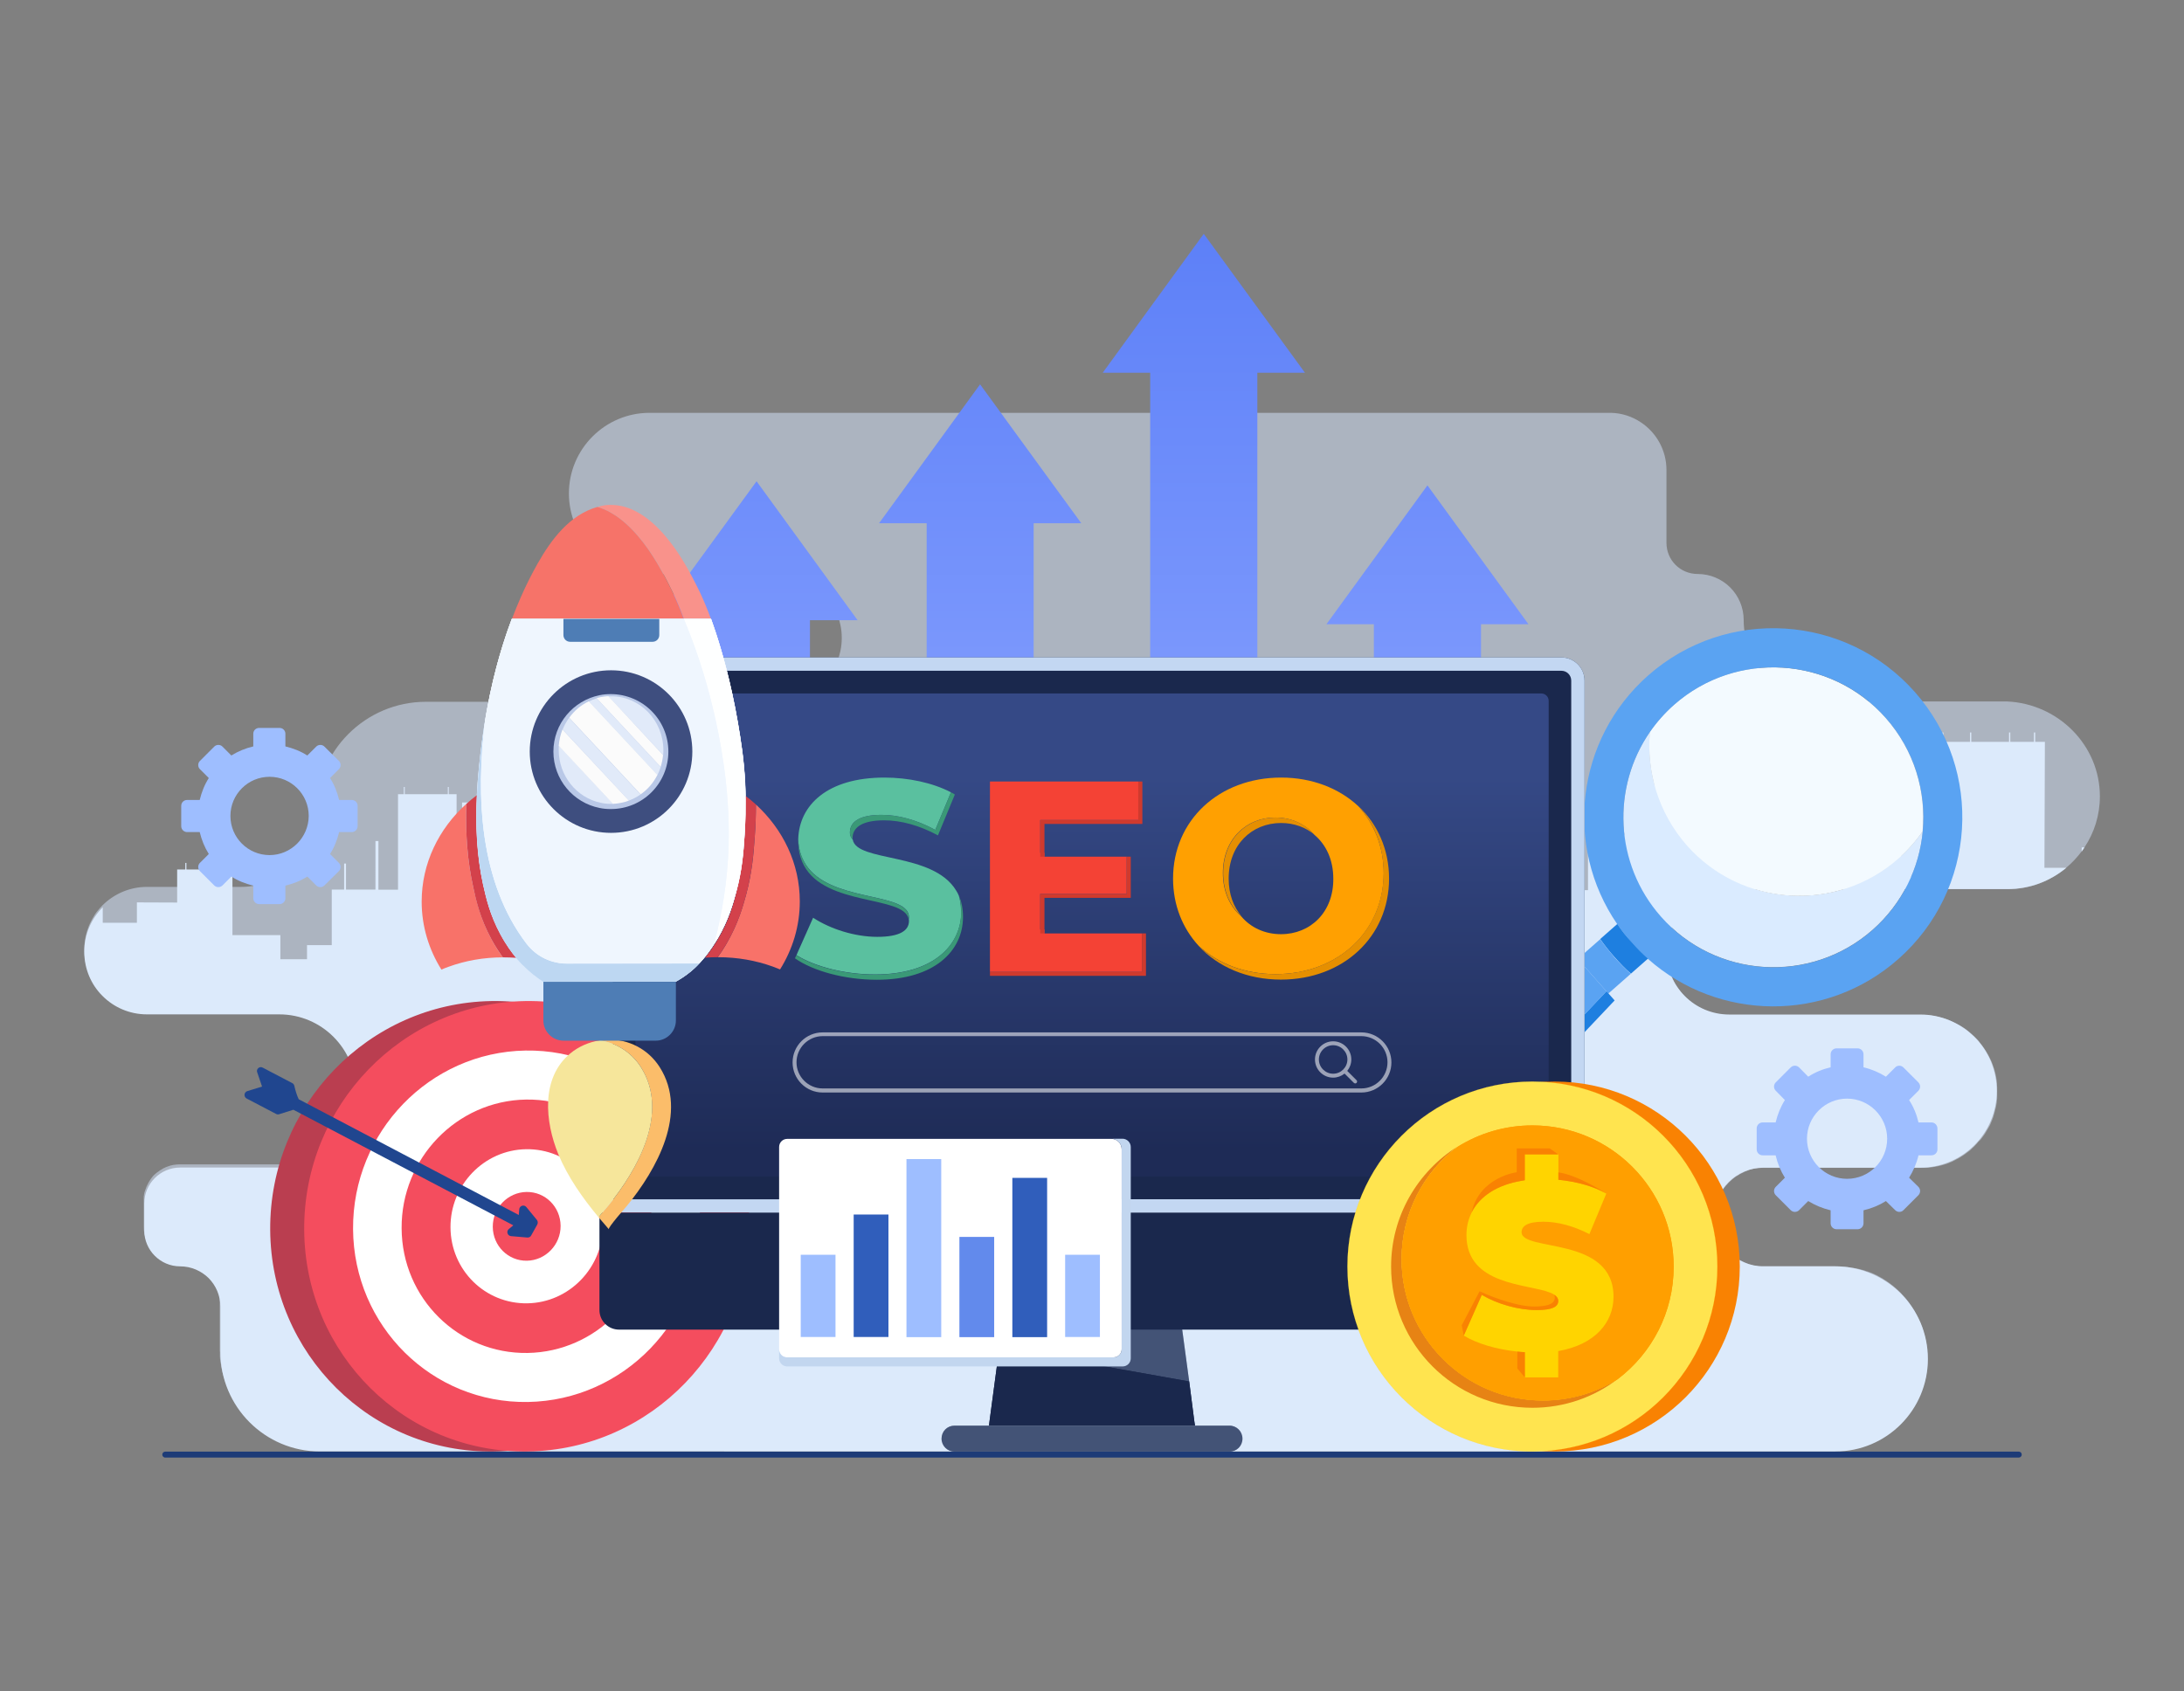 <?xml version="1.0" encoding="utf-8"?>
<!-- Generator: Adobe Illustrator 23.0.0, SVG Export Plug-In . SVG Version: 6.00 Build 0)  -->
<svg version="1.1" id="Layer_1" xmlns="http://www.w3.org/2000/svg" xmlns:xlink="http://www.w3.org/1999/xlink" x="0px" y="0px"
	 viewBox="0 0 1394.3 1080" style="enable-background:new 0 0 1394.3 1080;" xml:space="preserve">
<rect x="0" y="0" width="1394.3" height="1080" fill="#808080" stroke="none"/>
<style type="text/css">
	.st0{opacity:0.5;fill:#D8E9FF;enable-background:new    ;}
	.st1{fill:#DCEAFB;}
	.st2{fill:#9EBEFF;}
	.st3{fill:url(#SVGID_1_);}
	.st4{fill:url(#SVGID_2_);}
	.st5{fill:url(#SVGID_3_);}
	.st6{fill:url(#SVGID_4_);}
	.st7{fill:#BA3E50;}
	.st8{fill:#F44D5E;}
	.st9{fill:#FFFFFF;}
	.st10{fill:#20468F;}
	.st11{fill:#DAEBFF;}
	.st12{fill:#F3FAFF;}
	.st13{fill:#5AA3F2;}
	.st14{fill:#1E7FE0;}
	.st15{fill:#1D3B77;}
	.st16{fill:#1A284D;}
	.st17{opacity:0.25;fill:#C3D7F2;enable-background:new    ;}
	.st18{fill:#1D3557;}
	.st19{fill:#C3D7F2;}
	.st20{fill:url(#SVGID_5_);}
	.st21{fill:#5AC09F;}
	.st22{fill:#3A9977;}
	.st23{fill:#F44235;}
	.st24{fill:#D03A2D;}
	.st25{fill:#FFA001;}
	.st26{fill:#E58F01;}
	.st27{opacity:0.55;}
	.st28{fill:#FBBD6A;}
	.st29{fill:#F6E69B;}
	.st30{fill:#F9928B;}
	.st31{fill:#F67369;}
	.st32{fill:#F87269;}
	.st33{fill:none;stroke:#FFFF00;stroke-width:1.368;stroke-miterlimit:10;}
	.st34{fill:#F0F7FF;}
	.st35{fill:#D3414B;}
	.st36{fill:#BDD7F2;}
	.st37{fill:#EFF6FE;}
	.st38{fill:#FEFFFF;}
	.st39{fill:#3E4E7F;}
	.st40{fill:#B9C8E7;}
	.st41{fill:#E1EAF9;}
	.st42{fill:#4E7DB5;}
	.st43{fill:#FBFBFB;}
	.st44{fill:#F98202;}
	.st45{fill:#FFE44F;stroke:#FCC200;stroke-width:6.060000e-02;stroke-miterlimit:10;}
	.st46{fill:#E78314;}
	.st47{fill:#FF9F00;}
	.st48{fill:#FFD400;}
	.st49{fill:#C2D6EF;}
	.st50{fill:#305EBB;}
	.st51{fill:#628AEC;}
</style>
<g>
	<g>
		<g>
			<path class="st0" d="M1340.6,508.5c0,12-3.6,23.2-9.8,32.5v0h0c-0.3,0.4-0.6,0.9-0.9,1.3c-0.3,0.4-0.6,0.9-0.9,1.3v0
				c-2.9,3.8-6.1,7.3-9.8,10.4c-0.3,0.3-0.6,0.5-1,0.8c-0.2,0.2-0.4,0.4-0.7,0.5c-0.1,0.1-0.2,0.2-0.4,0.3c-0.3,0.3-0.7,0.5-1.1,0.8
				c-0.3,0.2-0.6,0.4-0.9,0.7c-0.3,0.2-0.5,0.4-0.8,0.6c-0.6,0.4-1.3,0.8-1.9,1.2c-0.3,0.2-0.5,0.3-0.8,0.5
				c-0.2,0.1-0.4,0.3-0.6,0.4c0,0-0.1,0-0.1,0c-0.3,0.2-0.5,0.3-0.8,0.4c-0.2,0.1-0.3,0.2-0.5,0.3c-0.1,0.1-0.2,0.1-0.3,0.2
				c-0.1,0.1-0.2,0.1-0.3,0.2c-0.2,0.1-0.3,0.2-0.5,0.3c-0.3,0.1-0.5,0.3-0.8,0.4c0,0,0,0,0,0c-0.3,0.1-0.6,0.3-0.8,0.4c0,0,0,0,0,0
				c-0.3,0.1-0.5,0.2-0.8,0.4c-1.2,0.6-2.5,1.1-3.8,1.6c-0.2,0.1-0.5,0.2-0.7,0.3c-0.6,0.2-1.2,0.4-1.8,0.6
				c-0.2,0.1-0.3,0.1-0.5,0.2c-0.4,0.1-0.7,0.2-1.1,0.3c-0.6,0.2-1.2,0.3-1.8,0.5c-1.7,0.4-3.5,0.8-5.2,1.1c-0.1,0-0.2,0-0.3,0
				c-0.1,0-0.3,0-0.4,0.1c-2.4,0.4-4.9,0.6-7.4,0.6c-0.4,0-0.9,0-1.3,0h-177.6c-0.3,0-0.5,0-0.8,0c-0.2,0-0.4,0-0.6,0
				c-0.1,0-0.1,0-0.2,0c-0.1,0-0.2,0-0.2,0c-0.8,0-1.5,0.1-2.3,0.2c-0.2,0-0.4,0-0.6,0.1c-0.2,0-0.3,0-0.5,0.1c-0.1,0-0.2,0-0.2,0
				c-0.1,0-0.2,0-0.3,0c-0.3,0-0.5,0.1-0.8,0.1c-0.1,0-0.2,0-0.2,0c-0.3,0.1-0.7,0.1-1,0.2c-0.1,0-0.3,0-0.4,0.1
				c-0.5,0.1-1.1,0.2-1.6,0.4c-0.4,0.1-0.7,0.2-1.1,0.3c-0.1,0-0.2,0.1-0.3,0.1c-0.1,0-0.3,0.1-0.4,0.1c-0.1,0-0.2,0.1-0.3,0.1
				c-0.6,0.2-1.2,0.4-1.9,0.6c0,0,0,0,0,0c-0.2,0.1-0.5,0.2-0.7,0.3c-0.2,0.1-0.4,0.2-0.6,0.2c-0.1,0-0.1,0.1-0.2,0.1
				c-0.4,0.2-0.8,0.3-1.2,0.5c-0.3,0.1-0.7,0.3-1,0.5c-0.1,0-0.2,0.1-0.3,0.1c-0.1,0-0.2,0.1-0.3,0.2c-0.1,0.1-0.2,0.1-0.4,0.2
				c-0.2,0.1-0.4,0.2-0.6,0.3c-0.1,0.1-0.2,0.1-0.3,0.2c-0.1,0.1-0.3,0.1-0.4,0.2c-0.1,0-0.2,0.1-0.2,0.1c0,0,0,0,0,0
				c-0.1,0-0.2,0.1-0.2,0.1c-0.1,0.1-0.2,0.1-0.3,0.2c-0.3,0.2-0.5,0.3-0.8,0.5c-0.2,0.1-0.4,0.3-0.7,0.4c-0.6,0.4-1.2,0.8-1.8,1.3
				c-0.2,0.1-0.3,0.2-0.5,0.4c0,0-0.1,0.1-0.1,0.1c-0.1,0.1-0.3,0.2-0.4,0.3c-0.7,0.5-1.3,1.1-1.9,1.6c0,0,0,0-0.1,0
				c-0.1,0.1-0.1,0.1-0.2,0.2c-0.2,0.2-0.3,0.3-0.5,0.5c-0.1,0.1-0.1,0.1-0.2,0.2c-0.2,0.2-0.5,0.4-0.7,0.7
				c-0.1,0.1-0.3,0.3-0.4,0.4c-0.1,0.1-0.3,0.3-0.4,0.4c-0.3,0.3-0.7,0.7-1,1.1c-0.1,0.1-0.2,0.2-0.2,0.3c-0.1,0.1-0.2,0.2-0.3,0.3
				c-0.2,0.3-0.5,0.6-0.7,0.9c-0.4,0.5-0.8,1-1.2,1.6l-0.2,0.3c-0.2,0.3-0.4,0.6-0.6,0.9c-0.2,0.3-0.4,0.7-0.7,1
				c-0.2,0.3-0.4,0.7-0.6,1c-0.3,0.5-0.6,1-0.8,1.5c-0.2,0.3-0.4,0.7-0.5,1c-0.2,0.3-0.3,0.6-0.5,1c-0.1,0.2-0.1,0.3-0.2,0.5
				c-0.2,0.4-0.4,0.8-0.5,1.3c-0.2,0.5-0.4,1.1-0.6,1.6c0,0.1-0.1,0.3-0.1,0.4c-0.1,0.3-0.2,0.5-0.3,0.8c-0.1,0.2-0.2,0.5-0.2,0.7
				c0,0.1-0.1,0.3-0.1,0.4c0,0,0,0.1,0,0.1c0,0.1-0.1,0.3-0.1,0.5c0,0.1-0.1,0.2-0.1,0.3c0,0.1-0.1,0.2-0.1,0.3
				c-0.1,0.6-0.3,1.1-0.4,1.7c0,0.2-0.1,0.3-0.1,0.5c0,0.2-0.1,0.3-0.1,0.5c0,0.1,0,0.2-0.1,0.3c0,0.1,0,0.2-0.1,0.4
				c-0.1,0.4-0.1,0.8-0.2,1.1c-0.1,1.1-0.2,2.1-0.3,3.2c0,0.7-0.1,1.4-0.1,2.1c0,0.3,0,0.7,0,1c0,0.7,0.1,1.4,0.1,2
				c0,0.3,0.1,0.7,0.1,1c0,0.3,0,0.5,0.1,0.8c0,0.2,0.1,0.5,0.1,0.7c0,0.2,0.1,0.4,0.1,0.6c0.1,0.3,0.1,0.7,0.2,1c0,0.1,0,0.2,0,0.3
				c0,0.1,0,0.2,0,0.2c0,0.1,0,0.2,0.1,0.4c0,0.2,0.1,0.3,0.1,0.5c0.1,0.3,0.2,0.7,0.2,1c0,0.2,0.1,0.4,0.1,0.5
				c0,0.2,0.1,0.4,0.1,0.5c0,0.1,0.1,0.2,0.1,0.3c0,0.2,0.1,0.3,0.1,0.5c0.1,0.3,0.2,0.6,0.3,0.9c0.1,0.2,0.1,0.3,0.2,0.5
				c0.2,0.6,0.4,1.3,0.7,1.9c0.2,0.6,0.5,1.2,0.8,1.8c0,0.1,0.1,0.2,0.1,0.3c0.1,0.1,0.1,0.3,0.2,0.4c0,0.1,0.1,0.2,0.1,0.3
				c0.1,0.2,0.2,0.4,0.3,0.6c0.1,0.1,0.1,0.2,0.1,0.3c0.3,0.6,0.6,1.1,0.9,1.7c0,0,0,0,0,0c0.3,0.6,0.7,1.1,1,1.6
				c0.3,0.4,0.6,0.9,0.9,1.3c0.2,0.2,0.3,0.4,0.5,0.7c0.1,0.1,0.2,0.3,0.3,0.4c0,0,0,0,0,0c0.1,0.1,0.2,0.3,0.3,0.4
				c0.1,0.2,0.3,0.4,0.4,0.6c0.1,0.1,0.2,0.2,0.2,0.3c0.1,0.1,0.1,0.2,0.2,0.3c0.4,0.5,0.8,1,1.3,1.5c0.1,0.1,0.2,0.2,0.3,0.3
				c0,0,0.1,0.1,0.1,0.1c0.1,0.1,0.2,0.2,0.3,0.3c0.1,0.1,0.2,0.2,0.3,0.3c0.3,0.3,0.5,0.5,0.8,0.8c0.1,0.1,0.2,0.2,0.3,0.3
				c0.1,0.1,0.1,0.1,0.2,0.2c0.1,0.1,0.2,0.2,0.3,0.3c0.1,0.1,0.1,0.1,0.2,0.2c0.2,0.2,0.5,0.4,0.7,0.6c0.2,0.2,0.5,0.4,0.7,0.6
				c0.1,0.1,0.1,0.1,0.2,0.2c0.1,0.1,0.2,0.2,0.3,0.3c0.1,0.1,0.2,0.2,0.3,0.3c0.5,0.4,0.9,0.7,1.4,1c0.3,0.2,0.5,0.4,0.8,0.6
				c0,0,0,0,0,0c0.4,0.3,0.8,0.5,1.2,0.8c0.2,0.1,0.4,0.2,0.6,0.3c0.1,0.1,0.3,0.2,0.4,0.3c0.1,0.1,0.2,0.1,0.3,0.1
				c0.1,0.1,0.3,0.2,0.4,0.2c0.1,0.1,0.3,0.2,0.4,0.2c0.1,0.1,0.2,0.1,0.4,0.2c0,0,0,0,0,0c0.2,0.1,0.4,0.2,0.5,0.3
				c0.3,0.2,0.6,0.3,0.9,0.4c0.3,0.2,0.7,0.3,1,0.5c0.2,0.1,0.4,0.2,0.6,0.3c0,0,0.1,0,0.1,0c0.4,0.2,0.8,0.3,1.2,0.5
				c0.1,0,0.2,0.1,0.3,0.1c0.1,0,0.2,0.1,0.3,0.1c0.7,0.2,1.3,0.5,2,0.7c0.6,0.2,1.2,0.4,1.9,0.5c0.2,0.1,0.4,0.1,0.6,0.1
				c0.1,0,0.2,0,0.3,0.1c0.1,0,0.2,0,0.3,0.1c0.1,0,0.3,0.1,0.4,0.1c0.2,0,0.4,0.1,0.6,0.1c0.2,0,0.4,0.1,0.7,0.1c0.1,0,0.2,0,0.2,0
				c0.2,0,0.4,0.1,0.6,0.1c0,0,0.1,0,0.1,0c0.5,0.1,1.1,0.1,1.6,0.2c0.2,0,0.3,0,0.5,0.1c0.3,0,0.6,0.1,0.9,0.1h0
				c0.3,0,0.7,0.1,1,0.1h0c0.2,0,0.5,0,0.7,0c0.1,0,0.2,0,0.3,0c0.1,0,0.2,0,0.3,0c0.3,0,0.5,0,0.8,0h122c0.3,0,0.5,0,0.8,0
				c0.2,0,0.5,0,0.7,0c0.3,0,0.6,0,0.9,0c0.3,0,0.5,0,0.8,0c0.5,0,1,0.1,1.4,0.1c0,0,0.1,0,0.1,0c0,0,0.1,0,0.1,0
				c0.4,0,0.8,0.1,1.1,0.1c0.4,0,0.8,0.1,1.1,0.1c0.4,0.1,0.7,0.1,1.1,0.2c0.1,0,0.1,0,0.2,0c0,0,0,0,0.1,0c0.1,0,0.3,0,0.4,0.1
				c0.2,0,0.3,0.1,0.5,0.1c0.5,0.1,1,0.2,1.5,0.3c0.5,0.1,1,0.2,1.5,0.4c0.2,0,0.3,0.1,0.5,0.1c0.2,0,0.3,0.1,0.5,0.1
				c0.3,0.1,0.5,0.2,0.8,0.2c0.3,0.1,0.6,0.2,0.9,0.3c0.3,0.1,0.7,0.2,1,0.3c0.1,0,0.1,0,0.2,0.1c0.3,0.1,0.6,0.2,0.9,0.3
				c0.4,0.1,0.8,0.3,1.1,0.4c0.1,0.1,0.3,0.1,0.4,0.2c0.1,0,0.1,0.1,0.2,0.1c0.2,0.1,0.3,0.1,0.5,0.2c0.1,0,0.2,0.1,0.3,0.1
				c0.1,0.1,0.3,0.1,0.4,0.2c0,0,0.1,0,0.1,0.1c0.1,0.1,0.3,0.1,0.4,0.2c0.3,0.1,0.6,0.3,0.9,0.4c0.4,0.2,0.7,0.3,1.1,0.5
				c0.7,0.4,1.4,0.7,2.1,1.1c0.1,0,0.2,0.1,0.2,0.1c0.2,0.1,0.3,0.2,0.5,0.3c0,0,0,0,0.1,0c0.2,0.1,0.3,0.2,0.5,0.3
				c0.7,0.5,1.5,0.9,2.2,1.4c0.2,0.1,0.3,0.2,0.5,0.3c0.1,0.1,0.3,0.2,0.4,0.3c0.1,0.1,0.3,0.2,0.4,0.3c0.2,0.1,0.4,0.3,0.6,0.5
				c0,0,0.1,0.1,0.1,0.1c0.1,0.1,0.3,0.2,0.4,0.3c0.2,0.1,0.3,0.3,0.5,0.4c0.3,0.3,0.6,0.5,0.9,0.8c0.3,0.3,0.6,0.5,0.9,0.8
				c0.3,0.3,0.6,0.5,0.9,0.8c0.2,0.2,0.4,0.4,0.6,0.5c0.1,0.1,0.2,0.2,0.3,0.3l0.3,0.3c0.3,0.3,0.6,0.6,0.9,0.9
				c0.6,0.6,1.2,1.2,1.7,1.9c0.1,0,0.1,0.1,0.1,0.2c0.1,0.2,0.3,0.3,0.4,0.5c0.9,1.1,1.8,2.3,2.6,3.5c0.1,0.1,0.2,0.3,0.3,0.4
				c0.7,1,1.3,2.1,1.9,3.1c0.1,0.2,0.2,0.3,0.3,0.5c0,0.1,0.1,0.2,0.1,0.2c0.1,0.2,0.2,0.3,0.3,0.5c0.1,0.2,0.2,0.4,0.3,0.6
				c0,0.1,0.1,0.2,0.1,0.2c0.1,0.3,0.3,0.5,0.4,0.8c0,0,0,0,0,0c0,0,0,0,0,0c0,0.1,0.1,0.1,0.1,0.2c0.1,0.1,0.1,0.2,0.2,0.4
				c0,0.1,0.1,0.1,0.1,0.2c0.1,0.3,0.2,0.5,0.4,0.8c0.2,0.4,0.4,0.8,0.5,1.2c0.1,0.2,0.1,0.3,0.2,0.5c0.1,0.3,0.2,0.6,0.3,0.8
				c0.2,0.5,0.3,0.9,0.5,1.4c0.1,0.4,0.2,0.8,0.4,1.1c0.1,0.2,0.2,0.5,0.2,0.7c0,0.1,0.1,0.3,0.1,0.4c0,0.1,0.1,0.2,0.1,0.4
				c0.3,0.9,0.5,1.8,0.7,2.8c0.1,0.3,0.1,0.7,0.2,1c0.1,0.4,0.2,0.8,0.2,1.3c0,0.1,0,0.3,0.1,0.4c0,0.2,0.1,0.4,0.1,0.6
				c0.1,0.4,0.1,0.7,0.1,1.1c0,0.4,0.1,0.7,0.1,1.1c0,0.1,0,0.3,0,0.4c0,0.1,0,0.2,0,0.4c0,0.1,0,0.2,0,0.3c0,0.4,0.1,0.8,0.1,1.2
				c0,0,0,0.1,0,0.1c0,0.4,0,0.7,0,1.1c0,0.2,0,0.5,0,0.7c0,0.2,0,0.5,0,0.7c0,0.2,0,0.5,0,0.7c0,0.2,0,0.5,0,0.7c0,0.3,0,0.5,0,0.7
				c0,0.3,0,0.5,0,0.7c0,0.2,0,0.4,0,0.6c0,0.2,0,0.4,0,0.6c0,0.2,0,0.3,0,0.5c0,0.2,0,0.3-0.1,0.5c0,0.2,0,0.3,0,0.5
				c0,0.3-0.1,0.5-0.1,0.8c0,0.3-0.1,0.7-0.1,1c0,0.2-0.1,0.3-0.1,0.5c-0.1,0.6-0.2,1.2-0.3,1.8c0,0.1,0,0.3-0.1,0.4
				c-0.1,0.3-0.1,0.5-0.2,0.8c0,0.1-0.1,0.3-0.1,0.4c0,0.1,0,0.2-0.1,0.3c-0.1,0.3-0.1,0.6-0.2,0.9c-0.1,0.3-0.1,0.5-0.2,0.8
				l-0.1,0.4c-0.1,0.5-0.3,0.9-0.4,1.4c-0.1,0.3-0.2,0.5-0.2,0.8c-0.1,0.2-0.1,0.4-0.2,0.6c-0.1,0.4-0.3,0.8-0.5,1.3
				c-0.1,0.4-0.3,0.8-0.5,1.2c0,0,0,0.1,0,0.1c-0.2,0.4-0.3,0.8-0.5,1.1c0,0,0,0,0,0.1c-0.1,0.2-0.2,0.5-0.3,0.7
				c-0.1,0.2-0.2,0.5-0.3,0.7c-0.1,0.2-0.2,0.3-0.3,0.5c-0.1,0.2-0.2,0.5-0.4,0.7c-0.2,0.4-0.4,0.8-0.7,1.2
				c-0.2,0.4-0.4,0.8-0.7,1.2c-0.2,0.4-0.5,0.8-0.7,1.2c-0.3,0.5-0.6,1-1,1.5c-0.1,0.2-0.3,0.4-0.4,0.6c-0.1,0.2-0.2,0.3-0.4,0.5
				c-0.4,0.5-0.8,1-1.2,1.6c-0.1,0.1-0.1,0.2-0.2,0.2c-0.1,0.1-0.2,0.2-0.3,0.3c-0.1,0.1-0.2,0.2-0.3,0.3c-0.1,0.1-0.2,0.2-0.3,0.3
				c-0.1,0.1-0.2,0.2-0.3,0.3c-0.1,0.1-0.3,0.3-0.4,0.4c-0.1,0.2-0.3,0.3-0.4,0.5c-0.1,0.2-0.3,0.3-0.4,0.5c-0.7,0.7-1.3,1.4-2,2.1
				c-0.2,0.1-0.3,0.3-0.5,0.4c0,0,0,0-0.1,0.1c-0.2,0.2-0.3,0.3-0.5,0.5c-0.1,0.1-0.3,0.3-0.4,0.4c-0.1,0.1-0.3,0.3-0.4,0.4
				c-0.1,0.1-0.3,0.2-0.4,0.3c-0.1,0.1-0.1,0.1-0.2,0.2c-0.2,0.1-0.3,0.3-0.5,0.4c-0.1,0.1-0.2,0.2-0.3,0.2
				c-1.7,1.4-3.5,2.6-5.3,3.7c-0.3,0.2-0.7,0.4-1,0.6c-0.3,0.1-0.5,0.3-0.8,0.4c-0.3,0.1-0.5,0.3-0.8,0.4c-0.1,0.1-0.3,0.2-0.5,0.3
				c-0.2,0.1-0.4,0.2-0.6,0.3c0,0-0.1,0-0.1,0c-0.2,0.1-0.4,0.2-0.5,0.3c-0.2,0.1-0.4,0.2-0.5,0.3c-0.2,0.1-0.5,0.2-0.7,0.3
				c-0.3,0.1-0.5,0.2-0.8,0.3c-0.2,0.1-0.5,0.2-0.7,0.3c-0.2,0.1-0.5,0.2-0.7,0.3c-0.1,0-0.2,0.1-0.3,0.1c-0.3,0.1-0.5,0.2-0.8,0.3
				c-0.4,0.1-0.8,0.3-1.3,0.4c-0.2,0.1-0.5,0.2-0.7,0.2c-0.4,0.1-0.8,0.2-1.1,0.3c-0.4,0.1-0.8,0.2-1.2,0.3
				c-0.8,0.2-1.6,0.4-2.4,0.5c-0.4,0.1-0.7,0.1-1.1,0.2c-0.2,0-0.5,0.1-0.7,0.1c-0.5,0.1-1,0.2-1.4,0.2c-0.3,0-0.6,0.1-0.9,0.1
				c0,0,0,0,0,0c-0.7,0.1-1.3,0.1-2,0.2c-0.1,0-0.3,0-0.4,0c-0.1,0-0.3,0-0.4,0c-0.2,0-0.4,0-0.5,0c-0.3,0-0.7,0-1,0
				c-0.4,0-0.8,0-1.3,0h-100c-0.3,0-0.6,0-0.9,0c-0.3,0-0.7,0-1,0c-0.6,0-1.2,0.1-1.7,0.1c-0.3,0-0.6,0.1-0.9,0.1
				c-0.2,0-0.4,0.1-0.7,0.1c-0.1,0-0.1,0-0.2,0c0,0-0.1,0-0.1,0c-0.2,0-0.5,0.1-0.7,0.1c-0.3,0.1-0.6,0.1-0.9,0.2
				c-0.6,0.1-1.1,0.3-1.7,0.4c-0.3,0.1-0.6,0.2-0.8,0.3c-0.1,0-0.1,0-0.2,0.1c0,0-0.1,0-0.1,0.1c-0.6,0.2-1.1,0.4-1.6,0.6
				c-0.1,0-0.2,0.1-0.3,0.1c-0.1,0.1-0.3,0.1-0.4,0.2c-0.2,0.1-0.3,0.1-0.5,0.2c0,0-0.1,0-0.1,0.1c-0.2,0.1-0.4,0.2-0.6,0.3
				c-0.4,0.2-0.7,0.3-1,0.5c-0.3,0.2-0.7,0.4-1,0.5c-0.2,0.1-0.4,0.2-0.6,0.4c-0.5,0.3-1,0.6-1.5,0.9c0,0,0,0-0.1,0
				c-0.2,0.1-0.4,0.3-0.6,0.4c-0.4,0.3-0.8,0.6-1.2,0.9c-0.2,0.1-0.4,0.3-0.6,0.5c-0.2,0.2-0.4,0.3-0.6,0.5c-0.4,0.3-0.8,0.7-1.1,1
				c-0.2,0.2-0.4,0.4-0.5,0.5c-0.2,0.2-0.4,0.4-0.7,0.7c0,0,0,0,0,0c-0.1,0.1-0.2,0.2-0.3,0.3c0,0,0,0-0.1,0.1
				c-0.1,0.1-0.1,0.1-0.1,0.2c-0.1,0.1-0.2,0.3-0.4,0.4c0,0-0.1,0.1-0.1,0.1c-0.1,0.1-0.2,0.2-0.3,0.3c-0.2,0.2-0.4,0.5-0.6,0.7
				c-0.2,0.2-0.3,0.4-0.5,0.6c-0.1,0.1-0.2,0.3-0.3,0.4c-0.1,0.2-0.2,0.3-0.4,0.5c-0.2,0.3-0.4,0.6-0.7,1c-0.1,0.2-0.3,0.4-0.4,0.6
				c0,0,0,0,0,0c-0.1,0.2-0.3,0.4-0.4,0.7c-0.6,1.1-1.2,2.3-1.7,3.5c-0.1,0.2-0.2,0.4-0.3,0.6c-0.1,0.2-0.1,0.3-0.2,0.5
				c-0.1,0.2-0.2,0.5-0.2,0.7c0,0,0,0.1,0,0.1c0,0.1-0.1,0.2-0.1,0.3c0,0.1-0.1,0.2-0.1,0.2c-0.1,0.3-0.2,0.5-0.3,0.8
				c0,0,0,0.1,0,0.1c-0.1,0.3-0.2,0.5-0.2,0.8c0,0.1-0.1,0.2-0.1,0.3c0,0.1-0.1,0.2-0.1,0.3c0,0.1-0.1,0.2-0.1,0.3
				c0,0.1,0,0.1,0,0.2c-0.1,0.2-0.1,0.5-0.2,0.7c-0.1,0.3-0.1,0.5-0.1,0.8c0,0.2-0.1,0.5-0.1,0.7c0,0.1,0,0.1,0,0.2
				c0,0.2-0.1,0.4-0.1,0.6c0,0.1,0,0.2,0,0.3c0,0.3-0.1,0.5-0.1,0.8c0,0.1,0,0.2,0,0.3c0,0.1,0,0.1,0,0.2c0,0.1,0,0.3,0,0.4
				c0,0.4,0,0.7-0.1,1.1c0,0.3,0,0.6,0,1c0,0.2,0,0.4,0,0.6c0,0.1,0,0.2,0,0.3c0,0.1,0,0.2,0,0.3v0.1c0,0.1,0,0.3,0,0.4
				c0.1,1.6,0.3,3.2,0.6,4.7c0,0.3,0.1,0.5,0.2,0.8c0.1,0.5,0.3,1,0.4,1.6c0.1,0.5,0.3,1,0.4,1.4c0.1,0.2,0.2,0.5,0.3,0.7
				c0.1,0.2,0.2,0.5,0.3,0.7c0.1,0.3,0.2,0.5,0.3,0.8c0.2,0.4,0.4,0.9,0.6,1.3c0.4,0.9,0.9,1.7,1.4,2.5c0.3,0.4,0.5,0.9,0.8,1.3
				c0.1,0.1,0.2,0.3,0.3,0.4c0.1,0.1,0.2,0.2,0.3,0.4c0.1,0.2,0.3,0.4,0.5,0.6c0.3,0.4,0.6,0.8,1,1.2c0.1,0.1,0.1,0.1,0.2,0.2
				c0,0,0,0,0,0c0.1,0.1,0.2,0.2,0.3,0.3c0.1,0.2,0.3,0.3,0.4,0.5c0.1,0.1,0.1,0.1,0.2,0.2c0.3,0.3,0.6,0.7,0.9,1
				c0.4,0.4,0.7,0.7,1.1,1c0.2,0.2,0.4,0.4,0.6,0.5c0.2,0.2,0.4,0.3,0.5,0.5c0.4,0.3,0.7,0.6,1.1,0.9c0,0,0.1,0.1,0.2,0.1
				c0.4,0.3,0.8,0.6,1.1,0.8c0.4,0.3,0.9,0.5,1.3,0.8c0,0,0,0,0,0c0.4,0.2,0.7,0.4,1.1,0.6c0.1,0.1,0.2,0.1,0.3,0.2
				c0.1,0.1,0.3,0.2,0.5,0.2c0.3,0.1,0.6,0.3,0.8,0.4c0.4,0.2,0.8,0.4,1.2,0.5c0,0,0.1,0,0.1,0.1c0.2,0.1,0.5,0.2,0.7,0.3
				c0.2,0.1,0.5,0.2,0.7,0.3c0.2,0.1,0.5,0.2,0.7,0.3c0.4,0.1,0.9,0.3,1.3,0.4c0.1,0,0.1,0,0.2,0.1c0.2,0.1,0.5,0.1,0.7,0.2
				c0.1,0,0.3,0.1,0.4,0.1c0.1,0,0.3,0.1,0.4,0.1c0.3,0.1,0.5,0.1,0.8,0.2c0.2,0,0.4,0.1,0.6,0.1c0.1,0,0.1,0,0.2,0
				c0.1,0,0.1,0,0.2,0c0.2,0,0.4,0.1,0.6,0.1c0.3,0,0.6,0.1,0.9,0.1c0.2,0,0.3,0,0.5,0.1c0.1,0,0.3,0,0.4,0c0.2,0,0.4,0,0.6,0
				c0.1,0,0.1,0,0.2,0c0.2,0,0.4,0,0.6,0c0.3,0,0.5,0,0.8,0c0.1,0,0.2,0,0.3,0c0,0,0.1,0,0.1,0c0.1,0,0.3,0,0.4,0h45.8
				c0.8,0,1.7,0,2.5,0.1c0.2,0,0.4,0,0.5,0c0.4,0,0.7,0,1.1,0.1c0.3,0,0.6,0,0.8,0.1c0,0,0.1,0,0.1,0c0,0,0.1,0,0.1,0
				c0.1,0,0.1,0,0.2,0c0,0,0,0,0,0c0,0,0.1,0,0.1,0c0,0,0,0,0.1,0c0.4,0,0.9,0.1,1.3,0.1c0.4,0,0.9,0.1,1.3,0.2
				c0.9,0.1,1.8,0.3,2.6,0.4h0.1c0,0,0,0,0,0c0,0,0,0,0,0c0.1,0,0.1,0,0.2,0c0,0,0,0,0,0c0.7,0.1,1.3,0.3,2,0.4
				c0.3,0.1,0.6,0.1,0.8,0.2c0.1,0,0.1,0,0.2,0c0,0,0.1,0,0.1,0c0,0,0.1,0,0.1,0c0.1,0,0.3,0.1,0.4,0.1c0.4,0.1,0.9,0.2,1.3,0.3
				c0.5,0.1,1,0.3,1.4,0.4c0,0,0.1,0,0.1,0c0,0,0.1,0,0.1,0c0.2,0.1,0.4,0.1,0.6,0.2c0.2,0.1,0.4,0.1,0.6,0.2c0.1,0,0.2,0,0.2,0.1
				c0.2,0.1,0.4,0.1,0.5,0.2c0.1,0,0.3,0.1,0.4,0.1c0.1,0,0.2,0.1,0.4,0.1c0.1,0,0.2,0.1,0.4,0.1c0.2,0.1,0.5,0.2,0.7,0.3
				c0,0,0.1,0,0.1,0c0.3,0.1,0.5,0.2,0.8,0.3c0.3,0.1,0.5,0.2,0.8,0.3c0.8,0.3,1.6,0.7,2.4,1.1c0.2,0.1,0.4,0.2,0.5,0.2
				c0.3,0.1,0.6,0.3,0.9,0.5c0.3,0.2,0.6,0.3,0.9,0.5c0.1,0.1,0.3,0.2,0.4,0.2c0.2,0.1,0.4,0.2,0.5,0.3c0.4,0.2,0.9,0.5,1.3,0.7
				c0.2,0.1,0.5,0.3,0.7,0.5c0.6,0.4,1.3,0.8,1.9,1.2c0,0,0.1,0.1,0.1,0.1c0,0,0.1,0.1,0.1,0.1c0.3,0.2,0.6,0.4,0.9,0.6
				c0.2,0.2,0.5,0.3,0.7,0.5c0.1,0.1,0.2,0.1,0.3,0.2c0.1,0.1,0.2,0.2,0.3,0.2c0.1,0.1,0.2,0.2,0.3,0.3c0.5,0.4,1.1,0.8,1.6,1.2
				c0.3,0.2,0.6,0.5,0.9,0.8c0.3,0.2,0.6,0.5,0.8,0.7c0.3,0.3,0.7,0.6,1,0.9c0.6,0.5,1.2,1.1,1.8,1.7c0.2,0.3,0.5,0.5,0.7,0.8
				c0.3,0.3,0.5,0.5,0.7,0.8c0.3,0.3,0.6,0.7,0.9,1c0.1,0.1,0.2,0.2,0.3,0.3c0.1,0.1,0.3,0.3,0.4,0.4c0.2,0.2,0.4,0.4,0.5,0.6
				c0.1,0.1,0.2,0.3,0.3,0.4c0.1,0.2,0.3,0.3,0.4,0.5c0.2,0.2,0.4,0.5,0.6,0.7c0.1,0.2,0.3,0.4,0.4,0.6c0.1,0.1,0.2,0.2,0.3,0.4
				c0.1,0.1,0.1,0.1,0.1,0.2c0.2,0.2,0.4,0.5,0.5,0.7c0,0,0.1,0.1,0.1,0.2l0,0c0.2,0.3,0.5,0.7,0.7,1c0.8,1.1,1.5,2.3,2.2,3.5
				c0.1,0.3,0.3,0.5,0.4,0.8c0.1,0.2,0.2,0.4,0.3,0.6c0.1,0.2,0.2,0.3,0.3,0.5c0,0,0,0,0,0c0.2,0.4,0.4,0.8,0.6,1.2
				c0.1,0.2,0.2,0.3,0.3,0.5c0.2,0.3,0.3,0.7,0.5,1c0.2,0.4,0.4,0.9,0.6,1.3c0.1,0.1,0.1,0.3,0.2,0.4c0.1,0.2,0.2,0.4,0.2,0.5
				c0.4,0.8,0.7,1.7,1,2.5c0.1,0.3,0.2,0.5,0.3,0.8c0.1,0.3,0.2,0.5,0.3,0.8c0.1,0.3,0.2,0.7,0.3,1c0,0.1,0.1,0.2,0.1,0.4
				c0.1,0.3,0.2,0.5,0.2,0.8c0,0.1,0.1,0.3,0.1,0.4c0.1,0.2,0.1,0.4,0.2,0.5c0,0,0,0,0,0c0.1,0.2,0.1,0.4,0.2,0.6c0,0.1,0,0.1,0,0.2
				c0.3,1,0.5,2,0.7,3c0.1,0.4,0.1,0.7,0.2,1.1c0,0.1,0,0.2,0.1,0.3c0,0.2,0.1,0.3,0.1,0.5c0,0.2,0.1,0.5,0.1,0.7
				c0,0.2,0.1,0.3,0.1,0.5c0.1,0.3,0.1,0.7,0.1,1c0,0.2,0,0.4,0.1,0.6c0.1,0.7,0.2,1.4,0.2,2.1c0,0.3,0.1,0.7,0.1,1
				c0,0.3,0,0.7,0.1,1c0,0.1,0,0.3,0,0.4c0,0.3,0,0.7,0,1v0.1c0,0.5,0,1,0,1.5c0,0.5,0,1,0,1.5c0,0.2,0,0.4,0,0.6c0,0.2,0,0.5,0,0.7
				c0,0,0,0,0,0v0c0,0.1,0,0.1,0,0.2c0,0.2,0,0.5,0,0.7c0,0,0,0,0,0c0,0,0,0,0,0c0,0.1,0,0.3,0,0.4c0,0.1,0,0.3,0,0.4
				c0,0.2,0,0.4,0,0.6c0,0,0,0.1,0,0.1c0,0.2,0,0.4-0.1,0.6c0,0.2,0,0.5-0.1,0.7c0,0.1,0,0.2,0,0.2c0,0.2,0,0.4-0.1,0.6
				c0,0,0,0.1,0,0.1c-0.1,0.4-0.1,0.7-0.1,1.1c0,0.2-0.1,0.5-0.1,0.7c0,0.1,0,0.2-0.1,0.4c0,0.2-0.1,0.4-0.1,0.6
				c0,0.3-0.1,0.5-0.1,0.8c-0.1,0.4-0.1,0.7-0.2,1.1c-0.1,0.4-0.2,0.8-0.3,1.1c-0.1,0.3-0.2,0.7-0.2,1c-0.1,0.3-0.1,0.5-0.2,0.8
				c0,0.2-0.1,0.4-0.1,0.5c0,0.2-0.1,0.4-0.2,0.5c-0.1,0.2-0.1,0.4-0.2,0.6c-0.2,0.6-0.4,1.2-0.6,1.8c0,0.1-0.1,0.1-0.1,0.2
				c-0.3,0.9-0.6,1.8-0.9,2.6c-0.1,0.2-0.1,0.3-0.2,0.5c-0.1,0.3-0.2,0.6-0.3,0.8c-0.2,0.5-0.5,1.1-0.7,1.6
				c-0.2,0.4-0.4,0.9-0.6,1.3c-0.2,0.3-0.3,0.7-0.5,1c0,0,0,0.1,0,0.1c0,0.1-0.1,0.2-0.1,0.2c-0.1,0.2-0.2,0.4-0.3,0.6
				c0,0,0,0.1,0,0.1c-0.2,0.4-0.4,0.7-0.6,1.1c-0.1,0.2-0.2,0.3-0.3,0.4c-0.1,0.2-0.2,0.4-0.4,0.6c-0.2,0.3-0.3,0.6-0.5,0.8
				c-0.2,0.4-0.5,0.8-0.8,1.2c-0.3,0.4-0.5,0.8-0.8,1.2c-0.2,0.3-0.4,0.6-0.6,0.9c-0.1,0.1-0.1,0.2-0.2,0.2
				c-0.1,0.2-0.2,0.3-0.4,0.5c-0.1,0.1-0.1,0.2-0.2,0.3c-0.1,0.1-0.2,0.2-0.3,0.4c-0.1,0.2-0.3,0.4-0.4,0.6
				c-0.9,1.2-1.9,2.4-2.9,3.5c-0.2,0.3-0.5,0.5-0.7,0.8c0,0,0,0,0,0c0,0-0.1,0.1-0.1,0.1c0,0,0,0,0,0c-0.2,0.2-0.3,0.4-0.5,0.5
				c-0.5,0.6-1.1,1.1-1.6,1.6c-0.2,0.1-0.3,0.3-0.5,0.4c-0.2,0.2-0.4,0.3-0.5,0.5c-0.3,0.3-0.6,0.5-0.9,0.8
				c-0.3,0.3-0.6,0.5-0.9,0.8c-0.5,0.4-0.9,0.8-1.4,1.2c-0.2,0.2-0.4,0.3-0.6,0.5c-0.5,0.4-0.9,0.7-1.4,1c-0.4,0.3-0.8,0.6-1.2,0.8
				c-0.1,0.1-0.3,0.2-0.4,0.3c-0.3,0.2-0.6,0.4-0.9,0.6c-0.6,0.4-1.3,0.8-1.9,1.2c-0.1,0.1-0.2,0.1-0.3,0.2
				c-0.2,0.1-0.4,0.2-0.6,0.3c0,0-0.1,0-0.1,0.1c-0.3,0.2-0.6,0.3-0.9,0.5c-0.1,0-0.1,0.1-0.2,0.1c-0.3,0.1-0.5,0.3-0.8,0.4
				c-0.3,0.2-0.6,0.3-0.9,0.5c-0.1,0-0.1,0.1-0.2,0.1c0,0,0,0-0.1,0c-0.2,0.1-0.4,0.2-0.7,0.3c-0.3,0.1-0.6,0.3-0.9,0.4
				c-0.3,0.1-0.6,0.3-0.8,0.4c-0.3,0.1-0.5,0.2-0.8,0.3c-0.3,0.1-0.6,0.3-0.9,0.4c-0.3,0.1-0.6,0.2-0.9,0.4c-0.1,0-0.1,0.1-0.2,0.1
				c-0.3,0.1-0.6,0.2-0.9,0.3c0,0-0.1,0-0.1,0c-0.4,0.2-0.9,0.3-1.4,0.5c-0.3,0.1-0.6,0.2-0.8,0.3c-0.1,0-0.3,0.1-0.4,0.1
				c-0.1,0-0.2,0.1-0.3,0.1c-0.1,0-0.3,0.1-0.4,0.1c-0.1,0-0.3,0.1-0.4,0.1c-0.2,0-0.3,0.1-0.5,0.1c-0.2,0-0.3,0.1-0.5,0.1
				c-0.1,0-0.3,0.1-0.4,0.1s-0.3,0.1-0.4,0.1c-0.3,0.1-0.6,0.2-1,0.2c-0.3,0.1-0.7,0.1-1,0.2c0,0,0,0-0.1,0c0,0,0,0-0.1,0
				c0,0,0,0,0,0c0,0,0,0,0,0c-0.2,0-0.5,0.1-0.7,0.1c-0.1,0-0.2,0-0.4,0.1c-0.1,0-0.2,0-0.4,0.1h0c0,0-0.1,0-0.1,0c0,0,0,0,0,0
				c-0.3,0-0.5,0.1-0.8,0.1c-0.3,0-0.5,0.1-0.8,0.1c-0.3,0-0.6,0.1-0.8,0.1c-0.3,0.1-0.7,0.1-1,0.1c-0.4,0.1-0.9,0.1-1.3,0.2
				c-0.1,0-0.1,0-0.2,0c-0.1,0-0.2,0-0.3,0c-0.1,0-0.2,0-0.3,0c-0.3,0-0.5,0-0.8,0.1c-0.5,0-1,0.1-1.5,0.1c-0.2,0-0.3,0-0.5,0
				c-0.2,0-0.3,0-0.5,0c-0.2,0-0.3,0-0.5,0c-0.5,0-1,0-1.5,0H204.3c-1,0-1.9,0-2.9-0.1c0,0-0.1,0-0.1,0c-0.3,0-0.5,0-0.8,0
				c-0.2,0-0.3,0-0.5,0c-0.5,0-1-0.1-1.5-0.1c-0.3,0-0.6-0.1-0.9-0.1c-0.4,0-0.7-0.1-1.1-0.1c-0.3,0-0.5-0.1-0.8-0.1
				c-0.6-0.1-1.2-0.2-1.8-0.3c0,0-0.1,0-0.1,0c-0.5-0.1-1-0.2-1.5-0.3c-0.1,0-0.2,0-0.3-0.1c-0.3,0-0.5-0.1-0.8-0.2
				c-0.3-0.1-0.6-0.1-0.9-0.2c-0.3-0.1-0.6-0.1-0.9-0.2c-0.3-0.1-0.6-0.1-0.9-0.2c-0.3-0.1-0.6-0.1-0.9-0.2
				c-0.3-0.1-0.6-0.2-0.9-0.2c-0.2-0.1-0.4-0.1-0.6-0.2c-0.2-0.1-0.5-0.1-0.7-0.2c-0.1,0-0.2-0.1-0.4-0.1c-0.4-0.1-0.9-0.3-1.3-0.4
				c-0.4-0.1-0.9-0.3-1.3-0.5c-0.3-0.1-0.6-0.2-1-0.4c-0.3-0.1-0.6-0.2-0.9-0.4c-0.2-0.1-0.4-0.2-0.6-0.3c-0.4-0.1-0.7-0.3-1.1-0.5
				c-0.4-0.2-0.7-0.3-1.1-0.5c-0.3-0.1-0.6-0.3-0.9-0.4c-0.5-0.3-1.1-0.5-1.6-0.8c-0.4-0.2-0.7-0.4-1.1-0.6
				c-0.1-0.1-0.2-0.1-0.3-0.2c-0.2-0.1-0.4-0.2-0.7-0.4c-2.3-1.3-4.6-2.8-6.7-4.3c-0.3-0.2-0.6-0.4-0.9-0.7
				c-0.2-0.1-0.4-0.3-0.6-0.5c-0.2-0.1-0.4-0.3-0.6-0.5c-0.3-0.3-0.6-0.5-0.9-0.8c-0.5-0.4-1-0.8-1.4-1.2c-0.5-0.4-0.9-0.8-1.4-1.3
				c-0.2-0.2-0.5-0.5-0.7-0.7c-0.3-0.3-0.6-0.6-0.9-0.9c-0.1-0.1-0.2-0.2-0.3-0.3c-0.1,0-0.1-0.1-0.1-0.1c-0.1-0.1-0.2-0.2-0.2-0.2
				c-0.2-0.2-0.4-0.4-0.6-0.6c-0.2-0.2-0.4-0.4-0.6-0.6c-0.1-0.1-0.3-0.3-0.4-0.4c-0.1-0.1-0.3-0.3-0.4-0.4
				c-0.1-0.1-0.2-0.3-0.3-0.4c-0.1-0.1-0.2-0.2-0.3-0.3c0,0-0.1-0.1-0.1-0.1c-0.1-0.1-0.2-0.2-0.3-0.3c-0.1-0.1-0.2-0.2-0.3-0.4
				c-0.3-0.4-0.7-0.8-1-1.2c-0.1-0.1-0.2-0.3-0.4-0.5c-0.1-0.1-0.2-0.3-0.4-0.5c-0.2-0.2-0.3-0.4-0.5-0.6c-0.2-0.2-0.3-0.5-0.5-0.7
				c-0.2-0.2-0.3-0.5-0.5-0.7c-0.2-0.3-0.4-0.6-0.6-0.8c-0.2-0.3-0.4-0.6-0.6-0.9c-0.1-0.2-0.3-0.4-0.4-0.6
				c-0.1-0.2-0.2-0.4-0.4-0.6c-0.1-0.2-0.2-0.4-0.3-0.5c-0.3-0.5-0.6-1-0.9-1.5c-0.1-0.2-0.2-0.4-0.3-0.6c0-0.1-0.1-0.2-0.1-0.3
				c-0.1-0.2-0.2-0.4-0.4-0.7c-0.2-0.3-0.3-0.6-0.5-1c-0.2-0.3-0.3-0.7-0.5-1c-0.1-0.3-0.3-0.5-0.4-0.8c-0.1-0.3-0.2-0.5-0.4-0.8
				c-0.1-0.2-0.2-0.5-0.3-0.7c-0.2-0.5-0.4-1-0.6-1.5c-0.1-0.2-0.2-0.5-0.3-0.7c0-0.1-0.1-0.1-0.1-0.2c-0.4-1-0.7-1.9-1.1-2.9
				c0-0.1-0.1-0.3-0.1-0.4c-0.1-0.3-0.2-0.5-0.3-0.8c0-0.1-0.1-0.2-0.1-0.3c-0.1-0.2-0.2-0.5-0.2-0.7c-0.2-0.5-0.3-1.1-0.5-1.6
				c-0.1-0.3-0.1-0.5-0.2-0.8c0-0.1-0.1-0.2-0.1-0.4c-0.1-0.2-0.1-0.4-0.2-0.7c0-0.1-0.1-0.2-0.1-0.4c0-0.2-0.1-0.4-0.1-0.6
				c-0.1-0.7-0.3-1.3-0.4-2c0-0.2-0.1-0.4-0.1-0.6c0,0,0-0.1,0-0.1c0-0.2-0.1-0.4-0.1-0.6c-0.1-0.3-0.1-0.7-0.2-1
				c-0.1-0.7-0.2-1.4-0.3-2.2c0-0.1,0-0.3-0.1-0.4c0-0.1,0-0.2,0-0.3c0-0.4-0.1-0.8-0.1-1.2c0-0.1,0-0.1,0-0.2c0-0.2,0-0.4,0-0.6
				c0-0.1,0-0.1,0-0.2c0-0.2,0-0.4,0-0.6c0-0.3,0-0.5,0-0.8c0-0.4,0-0.9-0.1-1.3v0c0-0.5,0-1.1,0-1.6v-28.9c0-0.2,0-0.4,0-0.7
				c0-0.1,0-0.1,0-0.2c0-0.2,0-0.3,0-0.5c0-0.2,0-0.4,0-0.6c0,0,0,0,0-0.1c0-0.1,0-0.1,0-0.2c0-0.1,0-0.3,0-0.4c0-0.2,0-0.4-0.1-0.6
				c0-0.2,0-0.4-0.1-0.6c0-0.2-0.1-0.5-0.1-0.7c-0.1-0.3-0.1-0.6-0.2-0.9c0-0.2-0.1-0.4-0.1-0.5c-0.1-0.4-0.2-0.7-0.3-1.1
				c0-0.1-0.1-0.3-0.1-0.4c0-0.1-0.1-0.3-0.1-0.4c0-0.1-0.1-0.2-0.1-0.3c0-0.1-0.1-0.2-0.1-0.3c-0.2-0.5-0.4-1-0.6-1.5
				c0,0,0-0.1-0.1-0.1c0,0,0,0,0,0c0,0,0,0,0,0c0,0,0,0,0-0.1c-0.1-0.2-0.2-0.4-0.3-0.6c-0.1-0.2-0.2-0.4-0.3-0.7
				c-0.1-0.2-0.2-0.4-0.3-0.5c-0.1-0.2-0.2-0.4-0.3-0.6c-0.1-0.1-0.1-0.2-0.2-0.3c-0.1-0.2-0.3-0.4-0.4-0.7
				c-0.2-0.3-0.4-0.6-0.6-0.9c-0.1-0.1-0.2-0.2-0.3-0.4c-0.1-0.1-0.1-0.2-0.2-0.3c-0.1-0.1-0.1-0.2-0.2-0.3
				c-0.1-0.1-0.2-0.2-0.3-0.3c-0.2-0.2-0.3-0.4-0.5-0.6c0,0,0,0,0-0.1c-0.1-0.1-0.2-0.3-0.3-0.4c-0.2-0.2-0.4-0.5-0.6-0.7
				c-0.1-0.1-0.2-0.2-0.2-0.3c0,0,0,0,0,0c0,0,0,0,0,0c-0.1-0.1-0.1-0.1-0.2-0.2c-0.1-0.1-0.1-0.1-0.2-0.2c-0.1-0.1-0.2-0.2-0.4-0.3
				c-0.1-0.1-0.1-0.1-0.2-0.2c0,0-0.1-0.1-0.1-0.1c-0.2-0.2-0.4-0.4-0.7-0.6c-0.2-0.1-0.3-0.3-0.5-0.4c-0.2-0.1-0.3-0.3-0.5-0.4
				c0,0,0,0,0,0c-0.1-0.1-0.2-0.1-0.3-0.2c0,0,0,0-0.1-0.1c0,0,0,0-0.1-0.1c0,0-0.1,0-0.1-0.1c-0.3-0.2-0.6-0.4-0.9-0.6
				c-0.1,0-0.1-0.1-0.2-0.1c-0.2-0.1-0.4-0.3-0.6-0.4c-0.3-0.2-0.6-0.4-0.9-0.5c-0.3-0.2-0.7-0.4-1-0.6c-0.2-0.1-0.4-0.2-0.5-0.3
				c-0.2-0.1-0.4-0.2-0.5-0.3c-0.4-0.2-0.8-0.4-1.2-0.5c0,0-0.1,0-0.1,0c-0.1,0-0.2-0.1-0.3-0.1c-0.2-0.1-0.4-0.2-0.6-0.2
				c-0.2-0.1-0.4-0.1-0.6-0.2c-0.2-0.1-0.5-0.2-0.7-0.2c-0.3-0.1-0.5-0.2-0.8-0.2c-0.4-0.1-0.8-0.2-1.2-0.3c0,0,0,0,0,0
				c0,0-0.1,0-0.1,0c-0.2,0-0.5-0.1-0.7-0.1c-0.2,0-0.5-0.1-0.7-0.1c0,0-0.1,0-0.1,0c-0.8-0.1-1.6-0.2-2.4-0.2c-0.4,0-0.7,0-1.1,0
				c-12.6,0-22.9-10.3-22.9-22.9v-17.3c0-0.1,0-0.2,0-0.3c0,0,0-0.1,0-0.1c0-0.2,0-0.5,0-0.7c0,0,0,0,0,0c0-0.2,0-0.4,0-0.6
				c0-0.1,0-0.1,0-0.2c0,0,0-0.1,0-0.1c0-0.1,0-0.1,0-0.2c0-0.2,0-0.4,0.1-0.5c0-0.4,0.1-0.8,0.2-1.3c0,0,0,0,0,0
				c0-0.2,0.1-0.4,0.1-0.6c0-0.1,0.1-0.3,0.1-0.4c0-0.1,0-0.2,0.1-0.2c0.1-0.3,0.2-0.7,0.3-1c0-0.2,0.1-0.4,0.2-0.5
				c0.1-0.4,0.2-0.7,0.4-1.1c0.1-0.4,0.3-0.7,0.4-1c0.1-0.3,0.3-0.7,0.5-1l0,0c0.1-0.3,0.3-0.5,0.4-0.8c0-0.1,0.1-0.1,0.1-0.2
				c0.1-0.2,0.3-0.5,0.4-0.7c0.2-0.3,0.3-0.5,0.5-0.8c0.2-0.3,0.4-0.5,0.5-0.8c0.2-0.2,0.3-0.4,0.5-0.7c0.2-0.3,0.4-0.5,0.6-0.8
				c0.2-0.3,0.4-0.5,0.6-0.7c0.1-0.2,0.3-0.3,0.5-0.5c0,0,0-0.1,0.1-0.1l0.2-0.2c0.3-0.3,0.5-0.5,0.8-0.7c0.2-0.2,0.4-0.4,0.7-0.6
				c0.1,0,0.1-0.1,0.2-0.1c0.1-0.1,0.3-0.2,0.4-0.3c0.2-0.2,0.4-0.3,0.7-0.5c0.7-0.5,1.4-1,2.2-1.4c0.1-0.1,0.2-0.1,0.3-0.2
				c0.2-0.1,0.3-0.2,0.5-0.3c0.2-0.1,0.3-0.2,0.5-0.2c0.1-0.1,0.2-0.1,0.4-0.2c0.2-0.1,0.4-0.2,0.6-0.3c0.8-0.3,1.6-0.6,2.5-0.9
				c0.1,0,0.3-0.1,0.4-0.1c0.3-0.1,0.6-0.2,0.9-0.2c0.3-0.1,0.5-0.1,0.8-0.2c0.2,0,0.4-0.1,0.6-0.1c0.3,0,0.6-0.1,0.9-0.1
				c0.3,0,0.5-0.1,0.8-0.1c0.1,0,0.2,0,0.2,0c0.6,0,1.2-0.1,1.8-0.1h63.3c0.4,0,0.8,0,1.3,0c0,0,0,0,0,0h0.1c0.4,0,0.8,0,1.2,0
				c0.4,0,0.8,0,1.1-0.1c0.2,0,0.4,0,0.6,0c0.2,0,0.5,0,0.7-0.1c0.2,0,0.3,0,0.5,0c0.3,0,0.5-0.1,0.8-0.1c0,0,0,0,0,0
				c0.3,0,0.6-0.1,0.9-0.1c0,0,0,0,0,0c0.2,0,0.5-0.1,0.7-0.1c0,0,0.1,0,0.1,0c0.5-0.1,0.9-0.2,1.4-0.3c0.5-0.1,0.9-0.2,1.3-0.3
				c0.1,0,0.2-0.1,0.4-0.1c0.1,0,0.2,0,0.3-0.1c0.3-0.1,0.6-0.1,0.9-0.2c0.3-0.1,0.6-0.1,0.8-0.2c0.1,0,0.2-0.1,0.3-0.1
				c0.1,0,0.2,0,0.2-0.1c0.7-0.2,1.4-0.4,2-0.6l0,0c0.7-0.2,1.4-0.5,2.1-0.8c0.1-0.1,0.3-0.1,0.4-0.2c2.2-0.9,4.3-1.9,6.3-3.1
				c0.3-0.2,0.6-0.3,0.8-0.5l0,0c0.3-0.2,0.7-0.4,1-0.6c0.6-0.4,1.1-0.7,1.7-1.1c0.1-0.1,0.2-0.1,0.3-0.2c0.4-0.3,0.7-0.5,1.1-0.8
				c0.6-0.4,1.2-0.9,1.7-1.4c0.3-0.3,0.7-0.6,1-0.9c0.2-0.2,0.4-0.3,0.6-0.5c0.1-0.1,0.1-0.1,0.2-0.2c0.1-0.1,0.1-0.1,0.2-0.2
				c0.2-0.2,0.4-0.4,0.6-0.5c0.1-0.1,0.3-0.3,0.4-0.4c0.2-0.2,0.3-0.3,0.5-0.5v0c2.2-2.2,4.2-4.6,6-7.2c0.4-0.7,0.9-1.3,1.3-2
				c0,0,0,0,0,0c1-1.7,1.9-3.4,2.8-5.2c0.5-1.1,0.9-2.2,1.4-3.3c1.9-5.2,3-10.9,3-16.8c0-0.2,0-0.5,0-0.7c0-0.2,0-0.5,0-0.7
				c0-0.2,0-0.5,0-0.7c0-0.2,0-0.4,0-0.6c0-0.1,0-0.3,0-0.4c0,0,0,0,0,0c0-0.1,0-0.3,0-0.4c0-0.2,0-0.4,0-0.5c0-0.1,0-0.3,0-0.4
				c0-0.1,0-0.3,0-0.4c0-0.4-0.1-0.8-0.1-1.2c0-0.2,0-0.4-0.1-0.6c-0.1-0.5-0.1-1.1-0.2-1.6c-0.1-0.4-0.2-0.9-0.3-1.3
				c0-0.2-0.1-0.4-0.1-0.6c-0.1-0.4-0.2-0.9-0.3-1.3c0-0.2-0.1-0.4-0.1-0.5c0-0.1,0-0.2-0.1-0.3c0-0.1,0-0.2-0.1-0.3
				c-0.2-0.7-0.4-1.3-0.6-2c0-0.1-0.1-0.3-0.1-0.4c0-0.1-0.1-0.3-0.1-0.4c0-0.1-0.1-0.2-0.1-0.3c0,0,0,0,0,0c0-0.1-0.1-0.1-0.1-0.2
				c0-0.1-0.1-0.2-0.1-0.3c0-0.1,0-0.1-0.1-0.2c0-0.1-0.1-0.2-0.1-0.4c0-0.1-0.1-0.3-0.2-0.4c0,0,0-0.1,0-0.1
				c-0.2-0.4-0.3-0.9-0.5-1.3c-0.1-0.3-0.3-0.6-0.4-0.9c-0.1-0.1-0.1-0.3-0.2-0.4c-0.1-0.1-0.1-0.2-0.2-0.4
				c-0.1-0.2-0.2-0.4-0.3-0.6c-0.2-0.3-0.3-0.7-0.5-1c0-0.1-0.1-0.2-0.1-0.3c-0.2-0.4-0.4-0.7-0.6-1.1c-0.2-0.4-0.4-0.7-0.6-1.1
				c-0.2-0.4-0.4-0.7-0.6-1.1c-0.3-0.5-0.7-1.1-1-1.6c-0.1-0.1-0.1-0.2-0.2-0.3c-0.2-0.3-0.4-0.6-0.6-0.8c-0.2-0.3-0.4-0.6-0.6-0.9
				c-0.1-0.1-0.2-0.3-0.3-0.4c-0.1-0.1-0.2-0.2-0.3-0.4l-0.4-0.5c-0.1-0.1-0.1-0.2-0.2-0.3c-0.1-0.1-0.1-0.2-0.2-0.3
				c-0.1-0.1-0.2-0.2-0.3-0.3c-0.1-0.1-0.2-0.2-0.3-0.3c-0.2-0.2-0.4-0.4-0.6-0.6c0,0-0.1-0.1-0.1-0.1c-0.1-0.1-0.1-0.2-0.2-0.2
				c-0.1-0.1-0.3-0.3-0.4-0.4c-0.2-0.2-0.3-0.3-0.5-0.5c-0.2-0.2-0.5-0.5-0.7-0.7c-0.2-0.2-0.5-0.5-0.7-0.7
				c-0.2-0.2-0.5-0.5-0.7-0.7c-0.3-0.2-0.5-0.5-0.8-0.7c-0.1-0.1-0.3-0.2-0.4-0.3c-0.1-0.1-0.3-0.2-0.4-0.3c-0.5-0.4-1-0.8-1.5-1.2
				c-0.3-0.2-0.6-0.5-0.9-0.7c-0.1-0.1-0.3-0.2-0.4-0.3c-0.1-0.1-0.3-0.2-0.4-0.3c-0.3-0.2-0.5-0.4-0.8-0.6
				c-0.3-0.2-0.6-0.4-0.8-0.6c-0.1-0.1-0.2-0.1-0.3-0.2c0,0-0.1-0.1-0.1-0.1c0,0,0,0,0,0c-0.4-0.3-0.9-0.6-1.3-0.8
				c-1.2-0.8-2.5-1.5-3.9-2.1c-0.2-0.1-0.5-0.2-0.7-0.3c-0.1-0.1-0.2-0.1-0.3-0.2c-0.2-0.1-0.3-0.1-0.5-0.2c-0.3-0.1-0.7-0.3-1-0.4
				c-0.6-0.2-1.1-0.5-1.7-0.7c-0.2-0.1-0.4-0.2-0.7-0.2c-0.3-0.1-0.6-0.2-0.8-0.3c-0.1,0-0.3-0.1-0.4-0.1c-0.3-0.1-0.7-0.2-1-0.3
				c-0.2-0.1-0.4-0.1-0.5-0.2c-0.1,0-0.3-0.1-0.4-0.1c-0.6-0.2-1.1-0.3-1.7-0.4c-0.2-0.1-0.4-0.1-0.7-0.2c-0.2-0.1-0.4-0.1-0.7-0.1
				c-0.4-0.1-0.7-0.1-1.1-0.2c-0.2,0-0.4-0.1-0.6-0.1c-0.3-0.1-0.6-0.1-0.9-0.2c-0.4-0.1-0.8-0.1-1.2-0.2c-0.4,0-0.7-0.1-1.1-0.1
				c-0.3,0-0.5,0-0.8-0.1c-0.1,0-0.1,0-0.2,0c-0.1,0-0.3,0-0.4,0c-0.2,0-0.3,0-0.5,0c-0.1,0-0.3,0-0.4,0c-0.3,0-0.5,0-0.8,0
				c0,0,0,0-0.1,0c0,0,0,0-0.1,0c-0.2,0-0.3,0-0.5,0h-0.2c-0.3,0-0.5,0-0.8,0c-0.3,0-0.5,0-0.8,0H93.8c-4.1,0-8.1-0.6-11.9-1.8
				c-6.3-1.9-11.9-5.4-16.4-9.9v0c-0.2-0.2-0.5-0.5-0.7-0.7c-0.4-0.5-0.9-0.9-1.3-1.4v0c-0.4-0.5-0.8-1-1.2-1.5
				c-2.6-3.3-4.7-7-6.1-11c-0.2-0.6-0.4-1.2-0.6-1.9c-0.1-0.3-0.2-0.6-0.3-0.9c-1-3.5-1.5-7.2-1.5-11c0-4.1,0.6-8,1.7-11.6
				c0.7-2.3,1.6-4.5,2.7-6.6c0.3-0.6,0.6-1.1,0.9-1.7c0.5-0.8,1-1.7,1.5-2.5c0.5-0.8,1.1-1.6,1.7-2.3c1-1.3,2.1-2.5,3.2-3.6
				c7.3-7.2,17.3-11.7,28.3-11.7h60c13.3,0,25.3-5.4,34-14.1c8.7-8.7,14.1-20.7,14.1-34c0-38.7,31.4-70.1,70.1-70.1h224.6
				c9.3,0,17.9-3.1,24.8-8.4c1.4-1.1,2.8-2.3,4-3.5c5.5-5.5,9.4-12.5,11.1-20.4c0.6-2.7,0.9-5.6,0.9-8.5s-0.3-5.7-0.9-8.4
				c-1.6-7.7-5.4-14.6-10.7-20c-7.4-7.6-17.8-12.3-29.2-12.3h-81.9c-14.2,0-27.1-5.8-36.4-15.1c-9.3-9.3-15.1-22.2-15.1-36.4
				c0-28.4,23.1-51.5,51.5-51.5h612.6c0.4,0,0.8,0,1.3,0c7,0.2,13.5,2.4,19,6.1c9.8,6.5,16.3,17.7,16.3,30.4v46.5
				c0,5.5,2.2,10.5,5.8,14.1c3.6,3.6,8.6,5.8,14.1,5.8c8.1,0,15.5,3.3,20.8,8.6c5.3,5.3,8.6,12.7,8.6,20.8c0,28.2,22.4,51.1,50.3,52
				c0.6,0,1.2,0,1.8,0h116.1C1314.1,449.4,1340.6,475.9,1340.6,508.5z"/>
			<path class="st1" d="M1305.2,554.1h14c-10.3,8.5-23.4,13.6-37.7,13.6h-177.6c-11.1,0-21.1,4.5-28.3,11.7
				c-7.3,7.2-11.7,17.3-11.7,28.3c0,22.1,17.9,40.1,40.1,40.1h121.9c13.5,0,25.7,5.5,34.6,14.3c8.9,8.8,14.3,21.1,14.3,34.6
				c0,27-21.9,48.9-48.9,48.9h-100c-8.7,0-16.6,3.5-22.3,9.2c-5.7,5.7-9.2,13.6-9.2,22.3c0,17.4,14.1,31.5,31.5,31.5h45.8
				c16.3,0,31.1,6.6,41.8,17.3c10.7,10.7,17.3,25.5,17.3,41.8c0,32.7-26.5,59.1-59.1,59.1H204.3c-35.1,0-63.6-28.5-63.6-63.6v-28.9
				c0-7.1-2.9-13.5-7.5-18.2c-4.7-4.6-11.1-7.5-18.2-7.5c-12.6,0-22.9-10.3-22.9-22.9v-17.3c0-12.6,10.3-22.9,22.9-22.9h63.3
				c13.5,0,25.7-5.5,34.6-14.3c8.9-8.8,14.3-21.1,14.3-34.6c0-27-21.9-48.9-48.9-48.9H93.8c-11.1,0-21.1-4.5-28.3-11.7
				c-7.3-7.2-11.7-17.3-11.7-28.3c0-11.1,4.5-21.1,11.8-28.4v9.9h21.8v-13l25.7,0.1v-21.1h5.2v-4.2h0.7v4.2h19.9v0h4v-4.2h0.7v4.2
				h4.8v41.9h30.6v15.4h17v-9h15.8v-35.5h7.9v-16.6h1.2v16.6h18.8V537h1.9v31.1h12.5v-0.4h0v-4h0V560h0v-6.2h0v-4h0v-6.2h0v-4h0
				v-6.2h0v-4.3h0v-6.2h0v-5.5h0v-6.2h0v-4.1h3.7v-4.6h0.6v4.6h27.5v-4.6h0.6v4.6h5v32.5l3.5,0v0h0v-6.2h0v-4.3h0v-6.2h0v-4.3h0
				v-6.2h0v0h33.4v0h5.7c0.3,0.2,0.6,0.3,0.9,0.5v41.4h6.2v-6h70.4V595h21.5v-86.1h4.7v-6h0.8v6h17v-6h0.8v6h24.1v-6h0.8v6h15.1v-6
				h0.8v6h6.2v80.4h23.8v-13l28,0.1v-21.1h5.7v-4.2h0.7v4.2h21.7v0h4.3v-4.2h0.7v4.2h5.2v41.9h33.4v15.4h18.6v-9h17.2v-35.5h8.6
				v-16.6h1.3v16.6h20.6V537h2v31.1h23.5v-54.9h64.5v46.6h19.7v-86.1h4.3v-6h0.8v6h15.6v-6h0.8v6h22v-6h0.8v6h13.9v-6h0.8v6h5.7
				v80.4h21.8v-13l25.7,0.1v-21.1h5.2v-4.2h0.7v4.2h19.9v0h4v-4.2h0.7v4.2h4.8V562h30.6v15.4h17v-9h15.8v-35.5h7.9v-16.6h1.2v16.6
				h18.8v-31.1h1.9v31.1h12.5v-0.4h0v-4h0v-3.7h0v-6.2h0v-4h0v-6.2h0v-4h0v-6.2h0V494h0v-6.2h0v-5.5h0v-6.2h0V472h3.7v-4.6h0.6v4.6
				h27.5v-4.6h0.6v4.6h5v32.5l3.5,0v0h0v-6.2h0V494h0v-6.2h0v-4.3h0v-6.2h0v0h33.4v0h5.7c0.3,0.2,0.6,0.3,0.9,0.5v41.4h6.2v-6h70.5
				v46.6h21.5v-86.1h4.7v-6h0.8v6h17v-6h0.8v6h24.1v-6h0.8v6h15.1v-6h0.8v6h6.2L1305.2,554.1L1305.2,554.1z"/>
			<path class="st1" d="M1330.8,541.1c-0.6,0.9-1.2,1.8-1.8,2.6v-2.6H1330.8z"/>
		</g>
		<g>
			<path class="st2" d="M224.6,510.8h-8.1c-1.2-5-3.1-9.8-5.8-14l5.7-5.7c1.4-1.4,1.4-3.8,0-5.2l-9.3-9.2c-1.4-1.4-3.8-1.4-5.2,0
				l-5.7,5.7c-4.2-2.7-9-4.6-14-5.8v-8.1c0-2-1.6-3.7-3.7-3.7h-13.1c-2,0-3.7,1.6-3.7,3.7v8.1c-5,1.2-9.7,3.1-14,5.8l-5.7-5.7
				c-1.4-1.4-3.8-1.4-5.2,0l-9.2,9.2c-1.4,1.4-1.4,3.8,0,5.2l5.7,5.7c-2.7,4.2-4.6,9-5.8,14h-8.1c-2,0-3.7,1.6-3.7,3.7v13.1
				c0,2,1.7,3.7,3.7,3.7h8.1c1.2,5,3.1,9.7,5.8,14l-5.7,5.7c-1.4,1.4-1.4,3.8,0,5.2l9.2,9.2c1.4,1.4,3.8,1.4,5.2,0l5.7-5.7
				c4.2,2.7,9,4.6,14,5.8v8.1c0,2,1.7,3.7,3.7,3.7h13.1c2,0,3.7-1.7,3.7-3.7v-8.1c5-1.2,9.8-3.1,14-5.8l5.7,5.7
				c1.4,1.4,3.8,1.4,5.2,0l9.3-9.2c1.4-1.4,1.4-3.8,0-5.2l-5.7-5.7c2.7-4.2,4.6-9,5.8-14h8.1c2,0,3.7-1.7,3.7-3.7v-13.1
				C228.3,512.4,226.6,510.8,224.6,510.8z M172.1,546c-13.8,0-25-11.2-25-25c0-13.8,11.2-25,25-25c13.8,0,25,11.2,25,25
				C197,534.8,185.8,546,172.1,546z"/>
		</g>
		<g>
			<path class="st2" d="M1233.1,716.7h-8.3c-1.2-5.2-3.2-10-6-14.3l5.9-5.9c1.5-1.5,1.5-3.9,0-5.4l-9.5-9.5c-1.5-1.5-3.9-1.5-5.3,0
				l-5.9,5.9c-4.3-2.7-9.2-4.8-14.3-6v-8.3c0-2.1-1.7-3.8-3.8-3.8h-13.4c-2.1,0-3.8,1.7-3.8,3.8v8.3c-5.2,1.2-10,3.2-14.3,6
				l-5.8-5.9c-1.5-1.5-3.9-1.5-5.4,0l-9.5,9.5c-1.5,1.5-1.5,3.9,0,5.4l5.8,5.9c-2.7,4.3-4.7,9.2-5.9,14.3h-8.3
				c-2.1,0-3.8,1.7-3.8,3.8v13.4c0,2.1,1.7,3.8,3.8,3.8h8.3c1.2,5.2,3.2,10,5.9,14.3l-5.8,5.8c-1.5,1.5-1.5,3.9,0,5.4l9.5,9.5
				c1.5,1.5,3.9,1.5,5.4,0l5.8-5.8c4.4,2.7,9.2,4.7,14.3,5.9v8.3c0,2.1,1.7,3.8,3.8,3.8h13.4c2.1,0,3.8-1.7,3.8-3.8v-8.3
				c5.2-1.2,10-3.2,14.3-5.9l5.9,5.8c1.5,1.5,3.9,1.5,5.3,0l9.5-9.5c1.5-1.5,1.5-3.9,0-5.4l-5.9-5.8c2.7-4.4,4.8-9.2,6-14.3h8.3
				c2.1,0,3.8-1.7,3.8-3.8v-13.4C1236.8,718.3,1235.1,716.7,1233.1,716.7z M1179.2,752.7c-14.1,0-25.6-11.5-25.6-25.6
				c0-14.1,11.5-25.6,25.6-25.6c14.1,0,25.6,11.5,25.6,25.6C1204.8,741.3,1193.3,752.7,1179.2,752.7z"/>
		</g>
		<g>
			
				<linearGradient id="SVGID_1_" gradientUnits="userSpaceOnUse" x1="482.955" y1="976.06" x2="482.955" y2="625.579" gradientTransform="matrix(1 0 0 -1 0 1080)">
				<stop  offset="0" style="stop-color:#587CF7"/>
				<stop  offset="1" style="stop-color:#7E9AFD"/>
			</linearGradient>
			<polygon class="st3" points="547.5,396 517.1,396 517.1,770.6 448.8,770.6 448.8,396 418.4,396 483,307.3 			"/>
			
				<linearGradient id="SVGID_2_" gradientUnits="userSpaceOnUse" x1="625.747" y1="976.06" x2="625.747" y2="625.579" gradientTransform="matrix(1 0 0 -1 0 1080)">
				<stop  offset="0" style="stop-color:#587CF7"/>
				<stop  offset="1" style="stop-color:#7E9AFD"/>
			</linearGradient>
			<polygon class="st4" points="690.3,334.1 659.9,334.1 659.9,770.6 591.6,770.6 591.6,334.1 561.2,334.1 625.7,245.4 			"/>
			
				<linearGradient id="SVGID_3_" gradientUnits="userSpaceOnUse" x1="768.539" y1="976.06" x2="768.539" y2="625.579" gradientTransform="matrix(1 0 0 -1 0 1080)">
				<stop  offset="0" style="stop-color:#587CF7"/>
				<stop  offset="1" style="stop-color:#7E9AFD"/>
			</linearGradient>
			<polygon class="st5" points="833.1,238 802.7,238 802.7,770.6 734.3,770.6 734.3,238 704,238 768.5,149.3 			"/>
			
				<linearGradient id="SVGID_4_" gradientUnits="userSpaceOnUse" x1="911.331" y1="976.06" x2="911.331" y2="625.579" gradientTransform="matrix(1 0 0 -1 0 1080)">
				<stop  offset="0" style="stop-color:#587CF7"/>
				<stop  offset="1" style="stop-color:#7E9AFD"/>
			</linearGradient>
			<polygon class="st6" points="975.8,398.6 945.5,398.6 945.5,770.6 877.1,770.6 877.1,398.6 846.8,398.6 911.3,309.9 			"/>
		</g>
		<g>
			<path class="st7" d="M313.7,639.2c78.5-1.3,142.5,62.1,143,141.5c0.5,79.4-62.7,144.9-141.2,146.1
				c-78.5,1.3-142.5-62.1-143-141.5C172,705.9,235.2,640.5,313.7,639.2z"/>
			<g>
				<g>
					<g>
						<path class="st8" d="M478.4,780.7c0.5,79.4-62.7,144.9-141.2,146.1c-78.5,1.3-142.5-62.1-143-141.5
							c-0.5-79.4,62.7-144.9,141.2-146.1S477.9,701.3,478.4,780.7z"/>
						<path class="st9" d="M447.1,781.2c0.4,62-48.9,113-110.1,114c-61.2,1-111.2-48.4-111.6-110.4c-0.4-62,48.9-113,110.1-114
							C396.8,669.8,446.7,719.3,447.1,781.2z"/>
						<path class="st8" d="M416.2,781.7c0.3,44.7-35.3,81.5-79.4,82.2c-44.1,0.7-80.2-34.9-80.4-79.6c-0.3-44.7,35.3-81.5,79.4-82.2
							C379.9,701.4,415.9,737.1,416.2,781.7z"/>
						<path class="st9" d="M384.9,782.2c0.2,27.2-21.5,49.6-48.3,50c-26.9,0.4-48.8-21.2-49-48.4c-0.2-27.2,21.5-49.6,48.3-50
							C362.8,733.4,384.7,755,384.9,782.2z"/>
						<path class="st8" d="M357.9,782.7c0.1,12.1-9.6,22.1-21.5,22.3c-12,0.2-21.7-9.5-21.8-21.6c-0.1-12.1,9.6-22.1,21.5-22.3
							C348.1,760.9,357.8,770.6,357.9,782.7z"/>
					</g>
					<path class="st10" d="M342.8,779l-6.8-8.3c-0.7-0.8-1.7-1.1-2.7-0.8c-1,0.3-1.7,1.2-1.8,2.2l-0.3,3.7l-140.5-73.9
						c-1.2-2.6-2.1-5.5-2.8-8.6c-0.2-0.7-0.6-1.4-1.3-1.7l-18.9-9.9c-0.9-0.5-2-0.4-2.8,0.3c-0.8,0.7-1.1,1.8-0.7,2.7l3.1,9.1
						l-9.4,2.9c-1,0.3-1.7,1.2-1.8,2.2c-0.1,1,0.4,2,1.3,2.5l18.9,9.9c0.6,0.3,1.4,0.4,2.1,0.1l8.9-2.8l140.4,73.8l-2.9,2.4
						c-0.8,0.7-1.1,1.7-0.8,2.7c0.3,1,1.2,1.7,2.2,1.8l10.5,0.9c0.1,0,0.1,0,0.2,0c0.9,0,1.8-0.5,2.2-1.3l3.9-7
						C343.5,780.9,343.4,779.8,342.8,779z"/>
				</g>
			</g>
		</g>
		<g>
			<g>
				<g>
					<g>
						<path class="st11" d="M1060.3,585.2c34.9,39.6,95.6,43.4,135.2,8.5c19-16.8,29.8-39.4,32-62.9c-4.3,6.2-9.5,12.1-15.4,17.3
							c-39.6,34.9-100.3,31.1-135.2-8.5c-18.2-20.6-25.9-46.9-23.5-72.4C1028.9,502.7,1030.6,551.5,1060.3,585.2z"/>
						<path class="st12" d="M1076.8,539.7c34.9,39.6,95.6,43.4,135.2,8.5c5.9-5.2,11.1-11.1,15.4-17.3c2.4-25.4-5.3-51.7-23.5-72.4
							c-34.9-39.6-95.6-43.4-135.2-8.5c-5.9,5.2-11.1,11.1-15.4,17.3C1051,492.7,1058.7,519,1076.8,539.7z"/>
						<path class="st13" d="M1041.6,601.7c3.3,3.7,6.8,7.2,10.4,10.5c45,40,113.7,41,159.9,0.2c50-44.1,54.8-120.4,10.7-170.4
							c-44.1-50-120.4-54.8-170.4-10.7c-46.2,40.8-53.8,109.1-19.8,158.7C1035.2,594.1,1038.3,598,1041.6,601.7z M1060.3,585.2
							c-29.7-33.7-31.4-82.6-6.9-117.9c4.3-6.2,9.5-12.1,15.4-17.3c39.6-34.9,100.3-31.1,135.2,8.5c18.2,20.6,25.9,46.9,23.5,72.4
							c-2.2,23.4-13,46.1-32,62.9C1155.9,628.7,1095.2,624.9,1060.3,585.2z"/>
						<path class="st14" d="M1032.5,590l-10.9,9.6c2.8,4,5.9,7.9,9.2,11.6c3.3,3.7,6.7,7.3,10.4,10.5l10.9-9.6
							c-3.6-3.2-7.1-6.7-10.4-10.5C1038.3,598,1035.2,594.1,1032.5,590z"/>
						<path class="st13" d="M1021.6,599.7l-14.3,12.6l19.5,22.1l14.3-12.6c-3.6-3.3-7.1-6.8-10.4-10.5
							C1027.5,607.5,1024.4,603.7,1021.6,599.7z"/>
						<path class="st14" d="M889.5,718l14.2,16.1c9,10.2,24.6,11.2,34.8,2.2l92.3-97.5l-5.2-5.9l-83.3,88c-10.2,9-25.8,8-34.8-2.2
							l-14.2-16.1c-3.6-4.1-5.7-9.1-6.1-14.2C881.4,697.5,882,709.6,889.5,718z"/>
						<path class="st13" d="M893.3,702.7l14.2,16.1c9,10.2,24.6,11.2,34.8,2.2l83.3-88l-25.7-29.1l-108.3,79.4
							c-1.8,1.6-3.3,3.3-4.5,5.2C887.6,693.5,889.6,698.5,893.3,702.7z"/>
					</g>
				</g>
			</g>
		</g>
		<g>
			<path class="st15" d="M1290.7,928.8c0,1.1-0.9,1.9-1.9,1.9H105.5c-1.1,0-1.9-0.9-1.9-1.9c0-1.1,0.9-1.9,1.9-1.9h1183.3
				C1289.9,926.9,1290.7,927.7,1290.7,928.8z"/>
		</g>
		<g>
			<g>
				<polygon class="st16" points="762.5,907.7 759.2,882.1 759.2,882.1 754.2,845 640.1,845 638,860.5 638,860.5 631.7,907.7 
					631.4,910.3 762.9,910.3 				"/>
				<path class="st16" d="M784.9,910.3H609.4c-2.3,0-4.4,0.9-5.9,2.4c-1.5,1.5-2.4,3.6-2.4,5.9c0,4.6,3.7,8.3,8.3,8.3h175.5
					c2.3,0,4.4-0.9,5.9-2.4c1.5-1.5,2.4-3.6,2.4-5.9C793.2,914,789.5,910.3,784.9,910.3z"/>
			</g>
		</g>
		<polygon class="st17" points="759.2,882.1 638,860.5 640.1,845 754.2,845 		"/>
		<polygon class="st16" points="762.5,907.7 759.2,882.1 638,860.5 631.7,907.7 631.4,910.3 762.9,910.3 		"/>
		<path class="st17" d="M793.2,918.6c0,2.3-0.9,4.4-2.4,5.9c-1.5,1.5-3.6,2.4-5.9,2.4H609.4c-4.6,0-8.3-3.7-8.3-8.3
			c0-2.3,0.9-4.4,2.4-5.9c1.5-1.5,3.6-2.4,5.9-2.4h175.5C789.5,910.3,793.2,914,793.2,918.6z"/>
		<path class="st18" d="M1011.6,434.6v339.6H382.7V434.6c0-8.2,6.6-14.8,14.8-14.8h599.3C1005,419.8,1011.6,426.4,1011.6,434.6z"/>
		<path class="st19" d="M1011.6,434.6v339.6H382.7V434.6c0-8.2,6.6-14.8,14.8-14.8h599.3C1005,419.8,1011.6,426.4,1011.6,434.6z"/>
		<path class="st16" d="M391.2,765.8V434.6c0-3.5,2.8-6.3,6.3-6.3h599.3c3.5,0,6.3,2.8,6.3,6.3v331.1L391.2,765.8L391.2,765.8z"/>
		
			<linearGradient id="SVGID_5_" gradientUnits="userSpaceOnUse" x1="697.143" y1="345.455" x2="697.143" y2="584.698" gradientTransform="matrix(1 0 0 -1 0 1080)">
			<stop  offset="0" style="stop-color:#1E2B56"/>
			<stop  offset="1" style="stop-color:#354986"/>
		</linearGradient>
		<path class="st20" d="M405.7,746.6V447.5c0-2.6,2.1-4.7,4.7-4.7h573.6c2.6,0,4.7,2.1,4.7,4.7v299.1c0,2.6-2.1,4.7-4.7,4.7H410.4
			C407.8,751.3,405.7,749.2,405.7,746.6z"/>
		<path class="st16" d="M1011.6,774.3v62.2c0,6.9-5.6,12.5-12.5,12.5H395.2c-6.9,0-12.5-5.6-12.5-12.5v-62.2H1011.6z"/>
		<g>
			<g>
				<g>
					<path class="st21" d="M613.5,580.8v-0.1c-0.1-3.3-0.6-6.2-1.4-8.9c-0.5-1.1-1-2.2-1.7-3.2c-14.9-24.7-63.5-17.9-66-32.5
						c-1-1.1-1.7-2.4-1.8-4c0-0.2,0-0.4,0-0.6c0-0.5,0-0.9,0.1-1.4c0.7-5.5,6.3-9.8,20-9.8c10.8,0,22.5,3.2,34.4,9.6l10-24
						c-11.9-6.2-27.4-9.4-42.5-9.4c-36.4,0-54.4,17.6-55,39.3c0,0,0,0.1,0,0.1c0.1,3.3,0.6,6.3,1.5,9c0.3,0.9,0.6,1.9,1,2.7
						c0,0,0,0,0,0c11.1,26.7,56.5,22.2,66.3,33.2c0.2,0.2,0.4,0.5,0.6,0.7c0.8,1.2,1.3,2.5,1.3,4.1c0,0.4,0,0.9-0.1,1.3
						c0.1,0.4,0.1,0.8,0.1,1.2c0,6-5.7,10.1-20.2,10.1c-14.4,0-30-5-41-12.2l-9.8,22l0,0l-0.8,1.9c11.9,7.4,31,12.3,50.2,12.3
						c36.9,0,55-18.4,55-40.1C613.5,581.7,613.5,581.3,613.5,580.8z"/>
					<path class="st22" d="M609.6,507.3l-10.8,26.1c-11.9-6.4-23.6-9.6-34.4-9.6c-13.6,0-19.2,4.3-20,9.8c-0.1,0.4-0.1,0.9-0.1,1.4
						c0,0.2,0,0.4,0,0.6c0,0.2,0,0.4,0.1,0.5c-1-1.1-1.7-2.4-1.8-4c0-0.2,0-0.4,0-0.6c0-0.5,0-0.9,0.1-1.4c0.7-5.5,6.3-9.8,20-9.8
						c10.8,0,22.5,3.2,34.4,9.6l10-24c0.2,0.1,0.3,0.2,0.4,0.2c0.4,0.2,0.9,0.5,1.3,0.7C609.1,507,609.3,507.2,609.6,507.3z"/>
					<path class="st22" d="M580.2,585.7c0,0.4,0,0.9-0.1,1.3c-0.2-1.1-0.6-2-1.2-2.9c-8.6-12.4-58.6-6.3-67.8-36.7
						c-1-3.1-1.5-6.6-1.5-10.6c0-0.3,0-0.6,0-0.9c0.1,3.3,0.6,6.3,1.5,9c9.2,30.4,59.2,24.3,67.8,36.7
						C579.7,582.8,580.2,584.2,580.2,585.7z"/>
					<path class="st22" d="M614.8,585.5c0,21.6-18.1,40.1-55,40.1c-20.4,0-40.6-5.5-52.3-13.7l0.9-1.9c11.9,7.4,31,12.3,50.2,12.3
						c36.9,0,55-18.4,55-40.1c0-3.9-0.5-7.3-1.4-10.4C613.8,575.7,614.8,580.2,614.8,585.5z"/>
				</g>
				<g>
					<path class="st23" d="M666.8,596v-2.5h-2.7v-22.7h55.2V547h-52.5v-2.5h-2.7v-20.9h62.6V499H632v121.6h97V596H666.8z"/>
					<polygon class="st24" points="729.3,499 729.3,526.1 666.8,526.1 666.8,547 664.1,547 664.1,523.6 726.7,523.6 726.7,499 					
						"/>
					<polygon class="st24" points="721.9,547 721.9,573.3 666.8,573.3 666.8,596 664.1,596 664.1,570.8 719.3,570.8 719.3,547 					
						"/>
					<polygon class="st24" points="731.6,596 731.6,623.1 632,623.1 632,620.6 729,620.6 729,596 					"/>
				</g>
				<g>
					<path class="st25" d="M867.1,514.7C867.1,514.6,867,514.6,867.1,514.7c-12.3-11.4-29.5-18.2-49.2-18.2c-39.7,0-69,27.3-69,64.5
						c0,17,6.1,31.8,16.4,43c12.3,11.3,29.4,18,49.1,18c39.7,0,69-27.3,69-64.6C883.3,540.7,877.3,525.8,867.1,514.7z M817.8,596.5
						c-10.2,0-19.2-4.1-25.3-11.3c-7.2-6.2-11.8-15.8-11.8-27.7c0-21.4,14.7-35.5,33.5-35.5c10.1,0,19.1,4.1,25.1,11.2
						c7.3,6.2,11.9,15.8,11.9,27.8C851.4,582.5,836.6,596.5,817.8,596.5z"/>
					<path class="st26" d="M886.8,561c0,37.2-29.3,64.5-69,64.5c-21.7,0-40.2-8.1-52.6-21.5c12.3,11.3,29.4,18,49.1,18
						c39.7,0,69-27.3,69-64.6c0-16.9-6-31.7-16.3-42.9C879.4,526.1,886.8,542.3,886.8,561z"/>
					<path class="st26" d="M839.5,533.2c-5.8-4.9-13.3-7.7-21.6-7.7c-18.8,0-33.5,14-33.5,35.5c0,9.9,3.1,18.1,8.3,24.2
						c-7.2-6.2-11.8-15.8-11.8-27.7c0-21.4,14.7-35.5,33.5-35.5C824.5,522.1,833.4,526.1,839.5,533.2z"/>
				</g>
			</g>
			<g class="st27">
				<g>
					<path class="st9" d="M869.1,697.6H525.2c-10.6,0-19.2-8.6-19.2-19.2s8.6-19.2,19.2-19.2h343.9c10.6,0,19.2,8.6,19.2,19.2
						S879.7,697.6,869.1,697.6z M525.2,661.6c-9.2,0-16.7,7.5-16.7,16.7c0,9.2,7.5,16.7,16.7,16.7h343.9c9.2,0,16.7-7.5,16.7-16.7
						c0-9.2-7.5-16.7-16.7-16.7H525.2z"/>
				</g>
				<path class="st9" d="M866,689.7l-5.9-5.9c1.6-2,2.6-4.5,2.6-7.3c0-6.4-5.2-11.6-11.6-11.6c-6.4,0-11.6,5.2-11.6,11.6
					c0,6.4,5.2,11.6,11.6,11.6c2.7,0,5.3-1,7.3-2.6l5.9,5.9c0.2,0.2,0.6,0.4,0.9,0.4c0.3,0,0.6-0.1,0.9-0.4
					C866.5,690.9,866.5,690.1,866,689.7z M842,676.5c0-5,4.1-9.1,9.1-9.1c5,0,9.1,4.1,9.1,9.1s-4.1,9.1-9.1,9.1
					C846.1,685.6,842,681.5,842,676.5z"/>
			</g>
		</g>
		<g>
			<g>
				<g>
					<path class="st28" d="M388.7,784.9c-0.8-0.9,10.5-13.7,11.5-14.9c18.9-23.1,39.5-59.6,20.9-88.7c-7.2-11.3-19.7-17.8-33-17.5
						c-1.7,0-3.5,0.2-5.2,0.5c10.7,1.7,20.3,7.7,26.2,17c18.5,29.1-2.1,65.7-20.9,88.7c-0.5,0.6-3.4,3.9-6.1,7.2
						C384.3,779.8,386.5,782.4,388.7,784.9z"/>
					<path class="st29" d="M356.4,736.9c6.1,14.7,15.5,28,25.7,40.3c2.8-3.3,5.6-6.6,6.1-7.2c18.9-23.1,39.5-59.6,20.9-88.7
						c-5.9-9.3-15.5-15.4-26.2-17c-6.9,1.1-13.5,3.9-18.9,8.4C345.1,688.4,348,716.4,356.4,736.9z"/>
				</g>
				<path class="st30" d="M453.9,395.2h-17.3c-2.1-5.7-4.4-11.3-7-16.8c-6.2-12.8-13-25.4-22.3-36.2c-4.8-5.6-10.6-11.1-17.2-14.8
					c-2.7-1.6-5.6-2.8-8.6-3.7c0.4-0.1,0.9-0.2,1.3-0.4c2.3-0.6,4.5-0.9,6.7-0.9c6.5-0.1,12.5,1.8,17.9,4.9
					c6.6,3.7,12.4,9.2,17.2,14.8c9.3,10.8,16.1,23.5,22.3,36.2C449.5,383.9,451.8,389.5,453.9,395.2z"/>
				<path class="st31" d="M436.5,395.2H326.8c1.8-4.7,3.7-9.3,5.7-13.9c3.2-7.3,6.8-14.5,10.7-21.4c8.7-15.4,20.5-31.2,38.2-36.2
					c3,0.9,5.9,2.1,8.6,3.7c6.6,3.7,12.4,9.2,17.2,14.8c9.3,10.8,16.1,23.5,22.3,36.2C432.1,383.9,434.4,389.5,436.5,395.2z"/>
				<g>
					<path class="st32" d="M321,611.3c-12.2,0-23.9,2.1-34.6,6c-1.6,0.6-3.1,1.1-4.6,1.8c-8-12.8-12.6-27.6-12.6-43.4
						c0-24.4,10.9-46.5,28.5-62.4c-0.6,19.5,0.8,36.8,4.3,52.6c1.9,8.5,4.4,20.3,11.7,33.8C316.2,604.3,318.7,608.2,321,611.3z"/>
					<path class="st32" d="M510.6,575.6c0,15.8-4.6,30.6-12.6,43.4c-1.5-0.6-3.1-1.2-4.6-1.8c-10.8-3.9-22.6-6-34.9-6h-0.3
						c1.7-2.3,3.3-4.8,5-7.6c0.2-0.4,0.5-0.8,0.7-1.2c7.5-12.9,10.5-24.2,12.4-31c3.9-14.6,4.8-25.9,5.6-37.9
						c0.5-6.5,0.7-13.1,0.7-19.8C499.9,529.6,510.6,551.4,510.6,575.6z"/>
				</g>
				<path class="st33" d="M338.6,398.1c-0.2,0.5-0.3,0.9-0.5,1.4"/>
				<path class="st33" d="M351,479.9c0-26.4,19.9-48.3,45.5-51.5c-2.1-0.3-4.3-0.4-6.4-0.4c-28.6,0-51.9,23.3-51.9,51.9
					c0,28.6,23.3,51.9,51.9,51.9c2.2,0,4.3-0.1,6.4-0.4C370.9,528.3,351,506.4,351,479.9z"/>
				<path class="st9" d="M475.4,533c-0.8,11.8-1.6,22.7-5.4,36.7c-2,7.3-4.8,17.6-11.7,29.4c-0.2,0.4-0.4,0.7-0.7,1.1
					c-7.4,12.3-14.5,18.4-16.4,20c-3.7,3.1-7.2,5.2-9.7,6.6h-17.3c2.5-1.4,6-3.6,9.7-6.6c2-1.6,9.1-7.7,16.5-20
					c0.2-0.4,0.4-0.7,0.7-1.1c6.9-11.9,9.7-22.1,11.7-29.4c3.8-14,4.6-24.8,5.4-36.7c0.4-6.4,1.1-18,0.3-32.8
					c-0.8-15.6-2.7-27-4.6-38.4c-4.5-26.6-10.5-46.6-14.1-57.6c-0.5-1.6-1-3.2-1.6-4.7c-0.5-1.4-1-2.9-1.5-4.3h17.3
					c0.5,1.4,1,2.9,1.5,4.3c0.5,1.6,1.1,3.1,1.6,4.7c3.6,11,9.5,30.9,14.1,57.6c1.9,11.4,3.8,22.8,4.6,38.4
					C476.4,515,475.8,526.6,475.4,533z"/>
				<path class="st34" d="M458.1,533c-0.8,11.8-1.6,22.7-5.4,36.7c-2,7.3-4.8,17.6-11.7,29.4c-0.2,0.4-0.4,0.7-0.7,1.1
					c-7.4,12.3-14.5,18.4-16.5,20c-3.7,3.1-7.2,5.2-9.7,6.6h-67.3c-3.7-2.4-8.7-6.1-13.7-11.2c-0.7-0.7-1.9-2-3.6-4
					c-2.7-3.3-6.4-8.3-10.1-15.1c-6.7-12.4-9.1-23.1-11.1-32c-4-18.5-4.8-37.7-3.9-56.8c0.6-11.6,1.8-23.2,3.3-34.5
					c3.5-26.5,9.6-52.9,19-77.9h109.8c0.5,1.4,1,2.9,1.5,4.3c0.5,1.6,1.1,3.1,1.6,4.7c3.6,11,9.5,30.9,14.1,57.6
					c1.9,11.4,3.8,22.8,4.6,38.4C459.1,515,458.5,526.6,458.1,533z"/>
				<path class="st35" d="M482.6,513.7c0,6.7-0.2,13.3-0.7,19.8c-0.9,12-1.7,23.3-5.6,37.9c-1.8,6.8-4.9,18.2-12.4,31
					c-0.2,0.4-0.5,0.8-0.7,1.2c-1.7,2.8-3.4,5.4-5,7.6c-2.7,0-5.4,0.1-8.1,0.3c2.7-3.3,6.4-8.3,10.1-15.1c6.7-12.4,9.1-23.1,11.1-32
					c3.5-16,4.6-32.6,4.2-49.1c-0.1-2.6-0.2-5.1-0.3-7.7C477.8,509.5,480.3,511.6,482.6,513.7z"/>
				<path class="st35" d="M329.6,611.6c-2.7-0.2-5.5-0.3-8.3-0.3H321c-2.2-3.1-4.8-7-7.3-11.6c-7.3-13.5-9.9-25.2-11.7-33.8
					c-3.5-15.8-4.9-33.1-4.3-52.6c2.2-2,4.4-3.8,6.8-5.6c-0.1,2.6-0.2,5.1-0.3,7.7c-0.4,16.5,0.7,33.1,4.2,49.1
					c2,8.9,4.4,19.6,11.1,32C323.1,603.3,326.8,608.3,329.6,611.6z"/>
				<path class="st34" d="M475.7,500.2c-0.8-15.6-2.7-27-4.6-38.4c-4.5-26.6-10.5-46.6-14.1-57.6c-0.5-1.6-1.1-3.2-1.6-4.7
					c-0.5-1.4-1-2.9-1.5-4.3h-17.3H326.8c-9.5,25-15.5,51.4-19,77.9c-1.5,11.3-2.7,22.9-3.3,34.5c-0.9,19.1-0.1,38.3,3.9,56.8
					c2,8.9,4.4,19.6,11.1,32c3.7,6.8,7.4,11.8,10.1,15.1c1.7,2,2.9,3.3,3.6,4c5,5.2,10,8.8,13.7,11.2h67.3h17.3
					c2.5-1.4,6-3.6,9.7-6.6c2-1.6,9.1-7.7,16.4-20c0.2-0.4,0.4-0.7,0.7-1.1c6.9-11.9,9.7-22.1,11.7-29.4c3.8-14,4.6-24.8,5.4-36.7
					C475.8,526.6,476.4,515,475.7,500.2z"/>
				<path class="st36" d="M446.5,615.2c-2.5,2.7-4.5,4.3-5.4,5.1c-3.7,3.1-7.2,5.2-9.7,6.6h-84.6c-3.8-2.4-8.7-6.1-13.7-11.2
					c-0.7-0.7-1.9-2-3.6-4c-2.7-3.3-6.5-8.3-10.1-15.1c-6.7-12.4-9.1-23.1-11.1-32c-4-18.5-4.8-37.7-3.9-56.8
					c0.6-11.6,1.8-23.2,3.3-34.5c0.6-4.5,1.3-9.1,2-13.6c-6.1,49.5-3.4,103.8,26.5,143c0,0,0.1,0.1,0.1,0.1
					c6.1,7.9,15.6,12.5,25.5,12.5L446.5,615.2L446.5,615.2z"/>
				<path class="st37" d="M475.4,533c-0.8,11.8-1.6,22.7-5.4,36.7c-2,7.3-4.8,17.6-11.7,29.4c-0.2,0.4-0.4,0.7-0.7,1.1
					c-4,6.8-8,11.6-11.1,14.9h-84.6c-10,0-19.5-4.6-25.5-12.5c0,0-0.1-0.1-0.1-0.1c-29.9-39.2-32.6-93.4-26.5-143
					c3.7-21.9,9.1-43.6,17-64.4h127.1c0.5,1.4,1,2.9,1.5,4.3c0.5,1.6,1.1,3.1,1.6,4.7c3.6,11,9.5,30.9,14.1,57.6
					c1.9,11.4,3.8,22.8,4.6,38.4C476.4,515,475.8,526.6,475.4,533z"/>
				<path class="st38" d="M475.4,533c-0.8,11.8-1.6,22.7-5.4,36.7c-2,7.3-4.8,17.6-11.7,29.4c-0.2,0.4-0.4,0.7-0.7,1.1
					c-0.6,1-1.2,2-1.8,2.9c5.1-19.2,8.7-40.5,9.4-63.5c1-38.1-6.4-71.3-9.3-84.2c-5.7-24.8-13-45.1-19.3-60.2h17.3
					c0.5,1.4,1,2.9,1.5,4.3c0.5,1.6,1.1,3.1,1.6,4.7c3.6,11,9.5,30.9,14.1,57.6c1.9,11.4,3.8,22.8,4.6,38.4
					C476.4,515,475.8,526.6,475.4,533z"/>
				<path class="st37" d="M465.1,539.7c-0.6,23-4.2,44.3-9.4,63.5c-3.4,5.3-6.6,9.2-9.3,12h-84.6c-10,0-19.5-4.6-25.5-12.5
					c0,0-0.1-0.1-0.1-0.1c-29.9-39.2-32.6-93.4-26.5-143c3.7-21.9,9.1-43.6,17-64.4h109.8c6.3,15.1,13.7,35.5,19.3,60.2
					C458.8,468.3,466.2,501.5,465.1,539.7z"/>
				<ellipse class="st39" cx="390.1" cy="479.9" rx="51.9" ry="51.9"/>
				<path class="st40" d="M426.7,479.9c0,20.3-16.4,36.7-36.7,36.7c-2.5,0-4.9-0.2-7.2-0.7c-16.8-3.3-29.5-18.2-29.5-36
					c0-17.8,12.7-32.6,29.5-36c2.3-0.5,4.7-0.7,7.2-0.7C410.3,443.3,426.7,459.7,426.7,479.9z"/>
				<path class="st41" d="M421.8,489.8c-0.6,1.8-1.3,3.5-2.1,5.1l-43.8-47c1.6-0.8,3.3-1.4,5-2L421.8,489.8z"/>
				<path class="st41" d="M408.9,507.3c-2.3,1.6-4.8,2.9-7.4,3.9h0l-42.3-45.4c1.1-2.7,2.5-5.2,4.1-7.4L408.9,507.3z"/>
				<path class="st41" d="M391.4,513.3c-0.4,0-0.9,0-1.3,0c-2.2,0-4.4-0.2-6.5-0.7c-15.6-3.2-26.9-17.4-26.9-33.7
					c0-0.9,0-1.9,0.1-2.8L391.4,513.3z"/>
				<path class="st41" d="M423.5,478.9c0,1.1,0,2.1-0.1,3.2l-35-37.5c0.6,0,1.2,0,1.7,0C408.5,444.5,423.5,460,423.5,478.9z"/>
				<path class="st42" d="M418.6,626.9h-71.7v24.7c0,7.1,5.8,12.9,12.9,12.9h58.8l0,0c7.1,0,12.9-5.8,12.9-12.9v-24.7H418.6z"/>
				<path class="st42" d="M415.2,395.2h-55.5v10.3c0,2.4,1.9,4.3,4.3,4.3H411h5.6c2.4,0,4.3-1.9,4.3-4.3v-10.3H415.2z"/>
				<path class="st43" d="M401.5,511.2c-3.2,1.2-6.6,1.9-10.2,2.1l-34.6-37.1c0.3-3.6,1.1-7.1,2.4-10.4L401.5,511.2z"/>
				<path class="st43" d="M419.7,494.8L419.7,494.8c-2.5,5-6.2,9.3-10.7,12.4l-45.6-48.9c3.2-4.5,7.5-8.1,12.5-10.5L419.7,494.8z"/>
				<path class="st43" d="M423.3,482.1c-0.2,2.6-0.8,5.2-1.5,7.6l-40.9-43.9c0.9-0.3,1.8-0.5,2.7-0.7c1.6-0.3,3.2-0.5,4.8-0.6
					L423.3,482.1z"/>
			</g>
		</g>
		<g>
			<ellipse class="st44" cx="992.6" cy="808.7" rx="118.1" ry="118.1"/>
			<g>
				<ellipse class="st45" cx="978.3" cy="808.7" rx="118.1" ry="118.1"/>
				<path class="st46" d="M888.1,808.7c0,49.8,40.4,90.2,90.2,90.2c20.5,0,39.4-6.8,54.5-18.4c-13.8,8.7-30.2,13.7-47.8,13.7
					c-49.8,0-90.2-40.4-90.2-90.2c0-29.3,14-55.4,35.7-71.9C905,748.2,888.1,776.5,888.1,808.7z"/>
				<path class="st47" d="M894.8,804.1c0,49.8,40.4,90.2,90.2,90.2c17.6,0,33.9-5,47.8-13.7c21.7-16.5,35.7-42.5,35.7-71.8
					c0-49.8-40.4-90.2-90.2-90.2c-17.5,0-33.9,5-47.8,13.7C908.8,748.7,894.8,774.7,894.8,804.1z"/>
				<path class="st47" d="M894.8,804.1c0,49.8,40.4,90.2,90.2,90.2c17.6,0,33.9-5,47.8-13.7c21.7-16.5,35.7-42.5,35.7-71.8
					c0-49.8-40.4-90.2-90.2-90.2c-17.5,0-33.9,5-47.8,13.7C908.8,748.7,894.8,774.7,894.8,804.1z"/>
				<g>
					<g>
						<path class="st48" d="M1030.1,828c0,16.4-11.8,30.6-35.3,34.7v16.8h-21.4v-16.1c-1.4-0.1-2.8-0.2-4.2-0.3
							c-0.2,0-0.4,0-0.6-0.1c-13.4-1.4-26-5.2-34.1-10.2l11.5-26c10,5.9,23.3,9.7,35,9.7c10.1,0,13.8-2.1,13.8-5.8
							c0-1.7-0.9-3-2.5-4c-0.7-0.5-1.6-0.9-2.6-1.3c-14.2-5.8-53.5-4.4-53.5-36.8c0-5.2,1.2-10.2,3.5-14.7
							c5.1-9.9,15.8-17.4,32.1-20c0.6-0.1,1.1-0.2,1.7-0.3v-16.5h21.4v16.2c6,0.6,11.8,1.6,17.3,3.3l0,0c4.8,1.4,9.3,3.2,13.3,5.5
							c0,0,0,0,0,0c0,0,0,0,0,0l0,0l-10.8,25.9c-10.4-5.3-20.3-7.9-29.5-7.9c-10.4,0-13.8,3-13.8,6.7
							C971.5,799.5,1030.1,788.9,1030.1,828z"/>
					</g>
					<path class="st44" d="M1025.5,762.1c-4-2.2-8.5-4.1-13.3-5.5l0,0c-5.5-1.6-11.4-2.7-17.3-3.3v-4.7
						C1007.3,750.3,1024.4,761.4,1025.5,762.1z"/>
					<path class="st44" d="M994.8,737.1h-21.4v16.5c-0.6,0.1-1.1,0.2-1.7,0.3c-16.3,2.7-27,10.2-32.1,20c5-22.4,28.7-25.4,28.7-25.4
						v-15.2h21.1L994.8,737.1z"/>
					<polygon class="st44" points="946,826.8 934.5,852.8 933.2,846.2 944.6,824.5 					"/>
					<path class="st44" d="M973.5,863.4v16.1l-4.8-5.7V863c0.2,0,0.4,0,0.6,0.1C970.6,863.2,972,863.4,973.5,863.4z"/>
					<path class="st44" d="M994.8,830.7c0,3.6-3.6,5.8-13.8,5.8c-11.7,0-25-3.8-35-9.7l-1.4-2.3c5.8,2.7,11.9,5,18.1,6.8
						c6.2,1.8,12.8,3.3,19.3,2.9c2.8-0.2,6.7-0.5,9-2.3c1.7-1.4,1.9-3.2,1.3-5.1C993.9,827.8,994.8,829.1,994.8,830.7z"/>
				</g>
			</g>
		</g>
		<g>
			<path class="st9" d="M716.1,733.8v127.7c0,2.9-2.3,5.2-5.2,5.2H502.4c-2.8,0-5-2.3-5-5V732.4c0-2.9,2.3-5.2,5.2-5.2h206.9
				C713.1,727.1,716.1,730.1,716.1,733.8z"/>
			<g>
				<path class="st49" d="M721.9,732.4v134.9c0,2.9-2.3,5.2-5.2,5.2H502.6c-2.9,0-5.2-2.3-5.2-5.2v-5.6c0,2.8,2.3,5,5,5h208.5
					c2.9,0,5.2-2.3,5.2-5.2V733.8c0-3.7-3-6.7-6.7-6.7h7.2C719.5,727.1,721.9,729.5,721.9,732.4z"/>
				<g>
					<rect x="511.2" y="801.2" class="st2" width="22.2" height="52.5"/>
					<rect x="545" y="775.5" class="st50" width="22.2" height="78.2"/>
					<rect x="646.3" y="752.1" class="st50" width="22.2" height="101.7"/>
					<rect x="680" y="801.2" class="st2" width="22.2" height="52.5"/>
					<rect x="578.7" y="740.1" class="st2" width="22.2" height="113.7"/>
					<rect x="612.5" y="789.8" class="st51" width="22.2" height="64"/>
				</g>
			</g>
		</g>
	</g>
</g>
</svg>
